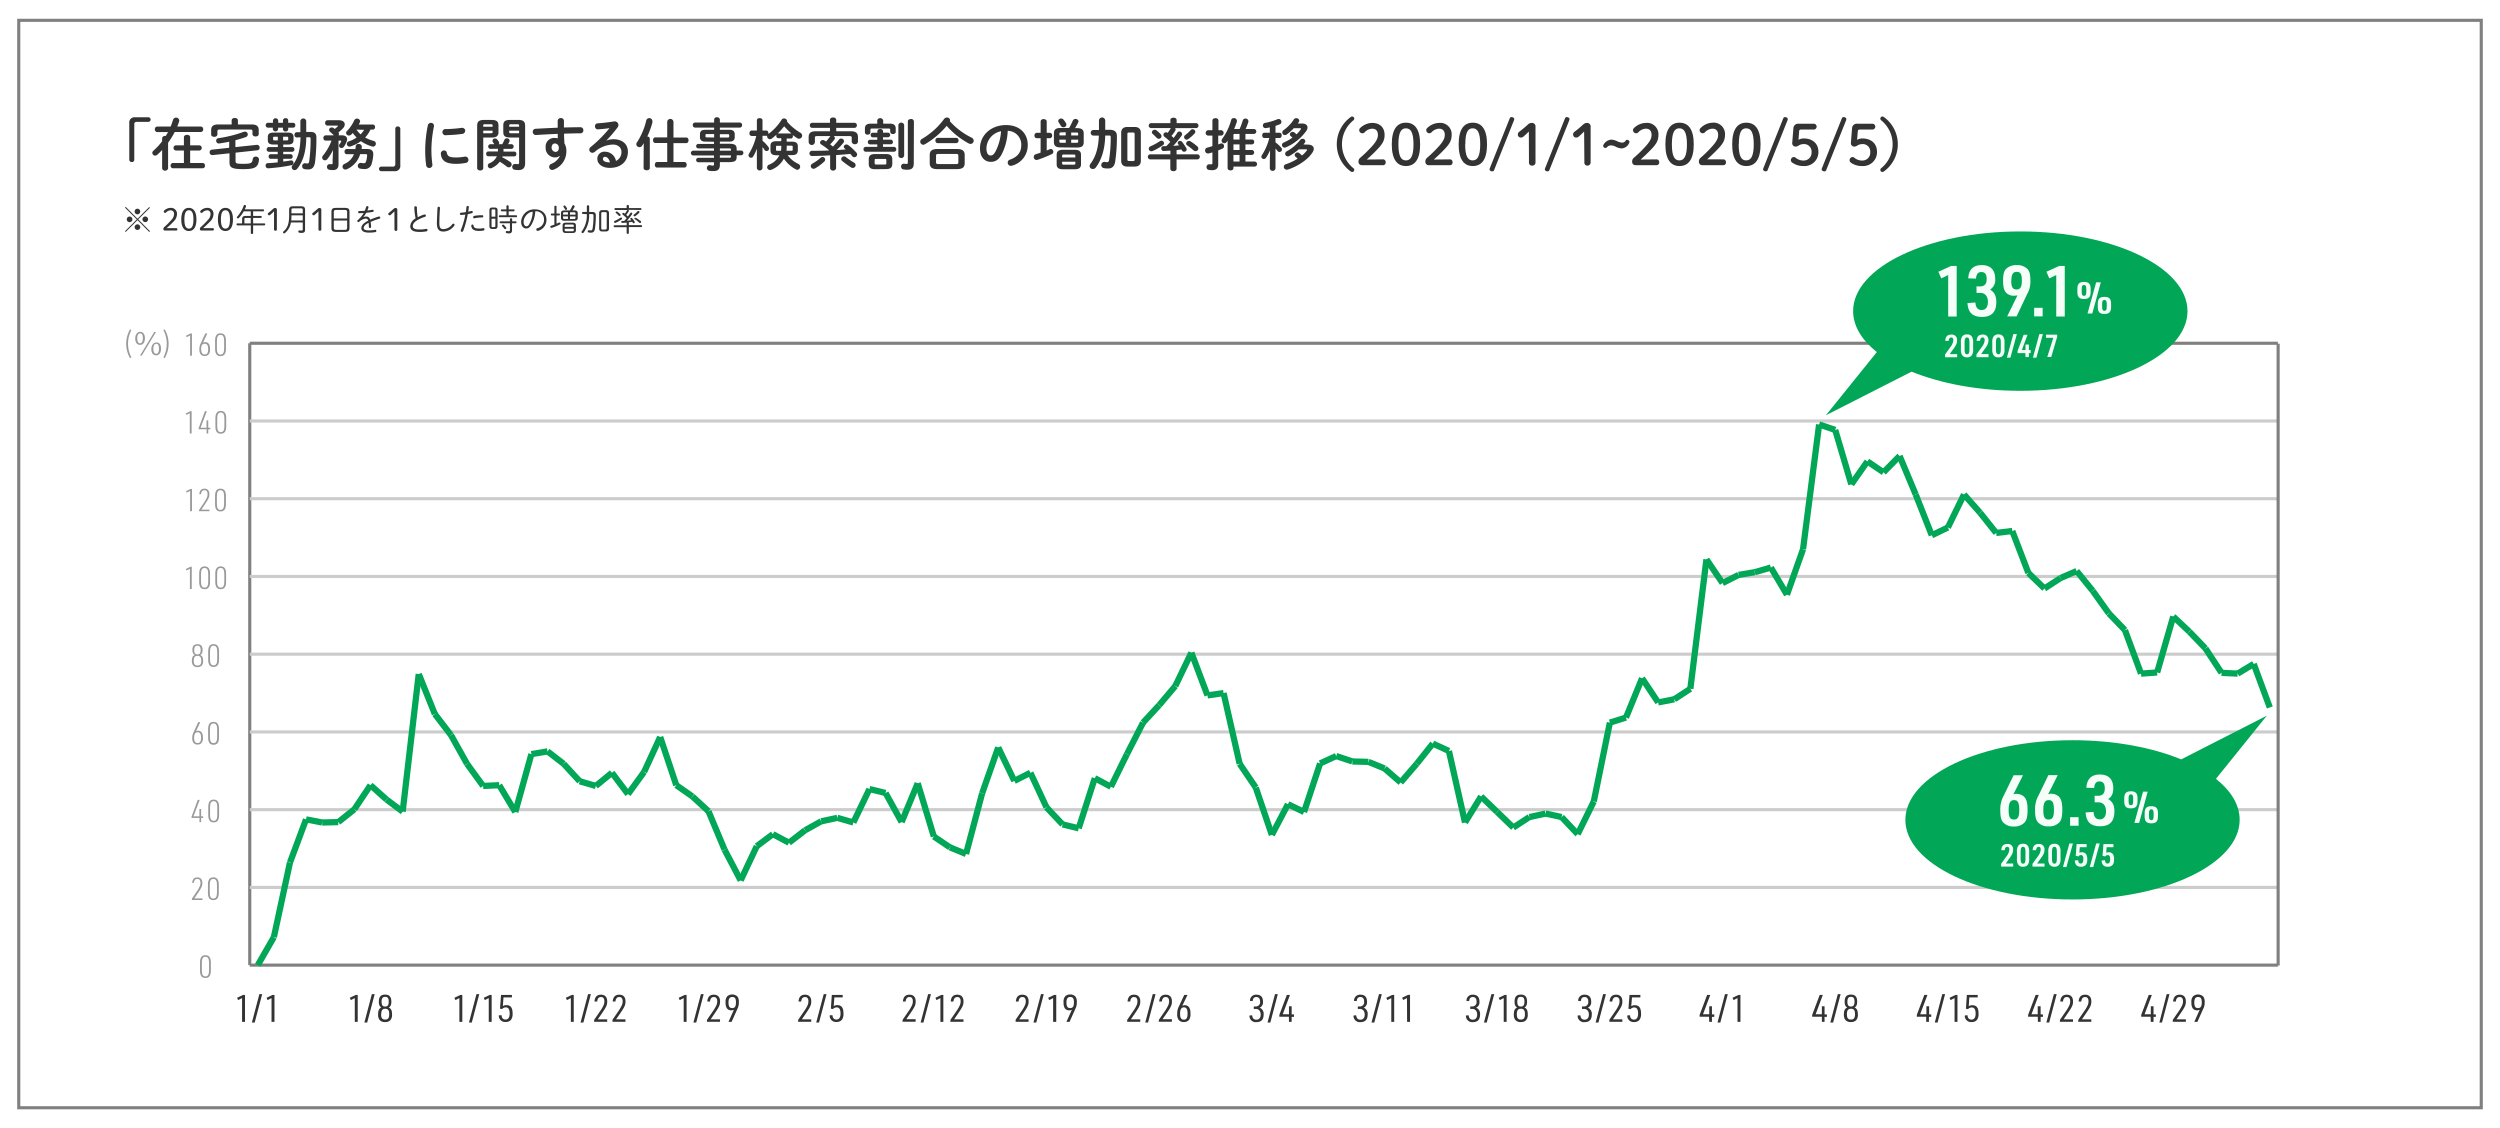 <svg id="レイヤー_1" data-name="レイヤー 1" xmlns="http://www.w3.org/2000/svg" width="800" height="360.95" viewBox="0 0 800 360.95">
  <defs>
    <style>
      .cls-1, .cls-3, .cls-4 {
        fill: none;
        stroke-miterlimit: 10;
      }

      .cls-1 {
        stroke: gray;
      }

      .cls-2 {
        fill: #999;
      }

      .cls-3 {
        stroke: #ccc;
      }

      .cls-4 {
        stroke: #01a656;
        stroke-width: 2px;
      }

      .cls-5 {
        fill: #333;
      }

      .cls-6 {
        fill: #01a656;
        fill-rule: evenodd;
      }

      .cls-7 {
        fill: #f5fef8;
      }
    </style>
  </defs>
  <title>hr_data02_graph1</title>
  <g>
    <line class="cls-1" x1="79.92" y1="308.84" x2="728.92" y2="308.84"/>
    <g>
      <g>
        <path class="cls-2" d="M64,308c0-1.59.56-2.34,1.73-2.34s1.74.75,1.74,2.34v2.62c0,1.59-.56,2.34-1.74,2.34S64,312.17,64,310.58Zm2.89.07c0-1.31-.36-1.91-1.16-1.91s-1.14.59-1.14,1.91v2.48c0,1.32.35,1.91,1.14,1.91s1.16-.6,1.16-1.91Z"/>
        <g>
          <path class="cls-2" d="M61.41,287.57,63.16,285a10.41,10.41,0,0,0,.8-1.48,2.81,2.81,0,0,0,.18-1c0-.85-.34-1.27-1-1.27s-1,.42-1.1,1.27l-.55,0c.12-1.18.65-1.75,1.65-1.75s1.62.61,1.62,1.77c0,.87-.23,1.45-1.17,2.86l-1.4,2.09h2.6v.5H61.41Z"/>
          <path class="cls-2" d="M66.54,283.09c0-1.59.56-2.34,1.73-2.34s1.74.75,1.74,2.34v2.62c0,1.58-.56,2.33-1.74,2.33s-1.73-.75-1.73-2.33Zm2.89.07c0-1.31-.36-1.91-1.16-1.91s-1.15.59-1.15,1.91v2.48c0,1.31.36,1.9,1.15,1.9s1.16-.59,1.16-1.9Z"/>
        </g>
        <g>
          <path class="cls-2" d="M63.86,261.73H61.29v-.37l2-5.41h.62l-2,5.28h1.9v-2.35h.55v2.35h.65v.51h-.65v1.35h-.55Z"/>
          <path class="cls-2" d="M66.64,258.21c0-1.59.56-2.34,1.73-2.34s1.74.75,1.74,2.34v2.62c0,1.59-.56,2.34-1.74,2.34s-1.73-.75-1.73-2.34Zm2.89.07c0-1.31-.36-1.91-1.16-1.91s-1.15.59-1.15,1.91v2.48c0,1.32.36,1.91,1.15,1.91s1.16-.6,1.16-1.91Z"/>
        </g>
        <g>
          <path class="cls-2" d="M62.72,234a1.28,1.28,0,0,1,.68-.16,1.39,1.39,0,0,1,1.23.66,3,3,0,0,1,.29,1.54,2.47,2.47,0,0,1-.41,1.69,1.63,1.63,0,0,1-1.28.53,1.57,1.57,0,0,1-1.36-.62,2.5,2.5,0,0,1-.34-1.55A3.67,3.67,0,0,1,62,234.2l1.43-3.12h.66l-1.4,3Zm-.6,2.11c0,1.15.34,1.66,1.11,1.66s1.1-.51,1.1-1.71-.33-1.74-1.08-1.74S62.12,234.88,62.12,236.14Z"/>
          <path class="cls-2" d="M66.6,233.34c0-1.59.56-2.34,1.73-2.34s1.74.75,1.74,2.34V236c0,1.58-.56,2.33-1.74,2.33s-1.73-.75-1.73-2.33Zm2.89.07c0-1.31-.36-1.91-1.16-1.91s-1.15.59-1.15,1.91v2.48c0,1.31.36,1.9,1.15,1.9s1.16-.59,1.16-1.9Z"/>
        </g>
        <g>
          <path class="cls-2" d="M61.58,208a2,2,0,0,1,.39-1.41,1.71,1.71,0,0,1,1.23-.44,1.6,1.6,0,0,1,1.29.52,2.08,2.08,0,0,1,.33,1.34c0,.87-.22,1.34-.76,1.59.67.26.93.78.93,1.83a2.17,2.17,0,0,1-.42,1.54,1.75,1.75,0,0,1-1.37.5,1.69,1.69,0,0,1-1.44-.59,2.29,2.29,0,0,1-.35-1.45c0-1.06.26-1.57.94-1.83C61.79,209.28,61.58,208.85,61.58,208Zm.42,3.43c0,1.09.35,1.55,1.2,1.55s1.2-.46,1.2-1.55-.36-1.56-1.18-1.56S62,210.28,62,211.39Zm.15-3.43c0,1,.31,1.4,1.05,1.4s1-.42,1-1.39-.31-1.39-1-1.39S62.15,207,62.15,208Z"/>
          <path class="cls-2" d="M66.62,208.46c0-1.59.56-2.34,1.73-2.34s1.74.75,1.74,2.34v2.62c0,1.59-.56,2.34-1.74,2.34s-1.73-.75-1.73-2.34Zm2.89.07c0-1.31-.36-1.91-1.16-1.91s-1.15.59-1.15,1.91V211c0,1.32.36,1.91,1.15,1.91s1.16-.6,1.16-1.91Z"/>
        </g>
        <g>
          <path class="cls-2" d="M60.77,182l-1.09.55-.21-.46,1.47-.73h.42v7.13h-.59Z"/>
          <path class="cls-2" d="M63.74,183.59c0-1.59.56-2.34,1.73-2.34s1.74.75,1.74,2.34v2.62c0,1.58-.56,2.33-1.74,2.33s-1.73-.75-1.73-2.33Zm2.89.07c0-1.31-.36-1.91-1.16-1.91s-1.15.59-1.15,1.91v2.48c0,1.31.36,1.9,1.15,1.9s1.16-.59,1.16-1.9Z"/>
          <path class="cls-2" d="M68.89,183.59c0-1.59.56-2.34,1.73-2.34s1.73.75,1.73,2.34v2.62c0,1.58-.55,2.33-1.73,2.33s-1.73-.75-1.73-2.33Zm2.89.07c0-1.31-.36-1.91-1.16-1.91s-1.15.59-1.15,1.91v2.48c0,1.31.36,1.9,1.15,1.9s1.16-.59,1.16-1.9Z"/>
        </g>
        <g>
          <path class="cls-2" d="M60.84,157.09l-1.09.55-.21-.46,1.47-.73h.42v7.14h-.59Z"/>
          <path class="cls-2" d="M63.69,163.19l1.75-2.58a10.41,10.41,0,0,0,.8-1.48,2.81,2.81,0,0,0,.18-1c0-.85-.34-1.27-1-1.27s-1,.42-1.1,1.27l-.55,0c.12-1.18.65-1.75,1.65-1.75S67,157,67,158.13c0,.87-.23,1.45-1.17,2.86l-1.4,2.1h2.6v.5H63.69Z"/>
          <path class="cls-2" d="M68.82,158.71c0-1.59.56-2.34,1.73-2.34s1.74.75,1.74,2.34v2.62c0,1.59-.56,2.34-1.74,2.34s-1.73-.75-1.73-2.34Zm2.89.07c0-1.31-.36-1.91-1.16-1.91s-1.15.59-1.15,1.91v2.48c0,1.32.36,1.91,1.15,1.91s1.16-.6,1.16-1.91Z"/>
        </g>
        <g>
          <path class="cls-2" d="M60.73,132.22l-1.09.55-.21-.46,1.47-.73h.42v7.13h-.59Z"/>
          <path class="cls-2" d="M66.14,137.36H63.57V137l2-5.41h.62l-2,5.28h1.9v-2.35h.55v2.35h.65v.51h-.65v1.34h-.55Z"/>
          <path class="cls-2" d="M68.93,133.84c0-1.59.56-2.34,1.72-2.34s1.74.75,1.74,2.34v2.62c0,1.58-.56,2.33-1.74,2.33s-1.72-.75-1.72-2.33Zm2.88.07c0-1.31-.36-1.91-1.16-1.91s-1.14.59-1.14,1.91v2.48c0,1.31.35,1.9,1.14,1.9s1.16-.59,1.16-1.9Z"/>
        </g>
        <g>
          <path class="cls-2" d="M60.83,107.34l-1.09.55-.21-.46L61,106.7h.42v7.14h-.59Z"/>
          <path class="cls-2" d="M65,109.65a1.28,1.28,0,0,1,.68-.16,1.39,1.39,0,0,1,1.23.66,3,3,0,0,1,.29,1.54,2.5,2.5,0,0,1-.41,1.7,1.63,1.63,0,0,1-1.28.53,1.6,1.6,0,0,1-1.36-.62,2.55,2.55,0,0,1-.34-1.56,3.67,3.67,0,0,1,.45-1.92l1.43-3.12h.66l-1.4,3Zm-.6,2.11c0,1.16.34,1.67,1.11,1.67s1.1-.51,1.1-1.72S66.24,110,65.49,110,64.36,110.5,64.36,111.76Z"/>
          <path class="cls-2" d="M68.83,109c0-1.59.56-2.34,1.73-2.34s1.74.75,1.74,2.34v2.62c0,1.59-.56,2.34-1.74,2.34s-1.73-.75-1.73-2.34Zm2.89.07c0-1.31-.36-1.91-1.16-1.91s-1.15.59-1.15,1.91v2.48c0,1.32.36,1.91,1.15,1.91s1.16-.6,1.16-1.91Z"/>
        </g>
      </g>
      <line class="cls-1" x1="79.92" y1="308.84" x2="79.92" y2="109.84"/>
      <g>
        <line class="cls-3" x1="79.92" y1="283.97" x2="728.92" y2="283.97"/>
        <line class="cls-3" x1="79.92" y1="259.09" x2="728.92" y2="259.09"/>
        <line class="cls-3" x1="79.92" y1="234.22" x2="728.92" y2="234.22"/>
        <line class="cls-3" x1="79.92" y1="209.34" x2="728.92" y2="209.34"/>
        <line class="cls-3" x1="79.92" y1="184.47" x2="728.92" y2="184.47"/>
        <line class="cls-3" x1="79.92" y1="159.59" x2="728.92" y2="159.59"/>
        <line class="cls-3" x1="79.92" y1="134.72" x2="728.92" y2="134.72"/>
        <line class="cls-1" x1="79.92" y1="109.84" x2="728.92" y2="109.84"/>
      </g>
    </g>
    <g>
      <line class="cls-4" x1="87.64" y1="299.89" x2="82.49" y2="308.84"/>
      <line class="cls-4" x1="92.79" y1="276.01" x2="87.64" y2="299.89"/>
      <line class="cls-4" x1="97.94" y1="262.2" x2="92.79" y2="276.01"/>
      <line class="cls-4" x1="103.09" y1="263.2" x2="97.94" y2="262.2"/>
      <line class="cls-4" x1="108.25" y1="263.07" x2="103.09" y2="263.2"/>
      <line class="cls-4" x1="113.4" y1="258.97" x2="108.25" y2="263.07"/>
      <line class="cls-4" x1="118.55" y1="251.26" x2="113.4" y2="258.97"/>
      <line class="cls-4" x1="123.7" y1="255.86" x2="118.55" y2="251.26"/>
      <line class="cls-4" x1="128.85" y1="259.72" x2="123.7" y2="255.86"/>
      <line class="cls-4" x1="134" y1="215.69" x2="128.85" y2="259.72"/>
      <line class="cls-4" x1="139.15" y1="228.5" x2="134" y2="215.69"/>
      <line class="cls-4" x1="144.3" y1="235.21" x2="139.15" y2="228.5"/>
      <line class="cls-4" x1="149.45" y1="244.42" x2="144.3" y2="235.21"/>
      <line class="cls-4" x1="154.6" y1="251.51" x2="149.45" y2="244.42"/>
      <line class="cls-4" x1="159.75" y1="251.26" x2="154.6" y2="251.51"/>
      <line class="cls-4" x1="164.9" y1="259.84" x2="159.75" y2="251.26"/>
      <line class="cls-4" x1="170.05" y1="241.31" x2="164.9" y2="259.84"/>
      <line class="cls-4" x1="175.21" y1="240.44" x2="170.05" y2="241.31"/>
      <line class="cls-4" x1="180.36" y1="244.42" x2="175.21" y2="240.44"/>
      <line class="cls-4" x1="185.51" y1="250.01" x2="180.36" y2="244.42"/>
      <line class="cls-4" x1="190.66" y1="251.51" x2="185.51" y2="250.01"/>
      <line class="cls-4" x1="195.81" y1="247.28" x2="190.66" y2="251.51"/>
      <line class="cls-4" x1="200.96" y1="254.12" x2="195.81" y2="247.28"/>
      <line class="cls-4" x1="206.11" y1="247.03" x2="200.96" y2="254.12"/>
      <line class="cls-4" x1="211.26" y1="235.84" x2="206.11" y2="247.03"/>
      <line class="cls-4" x1="216.41" y1="251.26" x2="211.26" y2="235.84"/>
      <line class="cls-4" x1="221.56" y1="254.86" x2="216.41" y2="251.26"/>
      <line class="cls-4" x1="226.71" y1="259.59" x2="221.56" y2="254.86"/>
      <line class="cls-4" x1="231.86" y1="271.9" x2="226.71" y2="259.59"/>
      <line class="cls-4" x1="237.01" y1="281.73" x2="231.86" y2="271.9"/>
      <line class="cls-4" x1="242.17" y1="270.78" x2="237.01" y2="281.73"/>
      <line class="cls-4" x1="247.32" y1="266.93" x2="242.17" y2="270.78"/>
      <line class="cls-4" x1="252.47" y1="269.67" x2="247.32" y2="266.93"/>
      <line class="cls-4" x1="257.62" y1="265.69" x2="252.47" y2="269.67"/>
      <line class="cls-4" x1="262.77" y1="262.82" x2="257.62" y2="265.69"/>
      <line class="cls-4" x1="267.92" y1="261.71" x2="262.77" y2="262.82"/>
      <line class="cls-4" x1="273.07" y1="263.2" x2="267.92" y2="261.71"/>
      <line class="cls-4" x1="278.22" y1="252.5" x2="273.07" y2="263.2"/>
      <line class="cls-4" x1="283.37" y1="253.75" x2="278.22" y2="252.5"/>
      <line class="cls-4" x1="288.52" y1="263.07" x2="283.37" y2="253.75"/>
      <line class="cls-4" x1="293.67" y1="250.64" x2="288.52" y2="263.07"/>
      <line class="cls-4" x1="298.82" y1="267.68" x2="293.67" y2="250.64"/>
      <line class="cls-4" x1="303.98" y1="271.16" x2="298.82" y2="267.68"/>
      <line class="cls-4" x1="309.13" y1="273.27" x2="303.98" y2="271.16"/>
      <line class="cls-4" x1="314.28" y1="253.87" x2="309.13" y2="273.27"/>
      <line class="cls-4" x1="319.43" y1="239.19" x2="314.28" y2="253.87"/>
      <line class="cls-4" x1="324.58" y1="249.89" x2="319.43" y2="239.19"/>
      <line class="cls-4" x1="329.73" y1="247.28" x2="324.58" y2="249.89"/>
      <line class="cls-4" x1="334.88" y1="258.35" x2="329.73" y2="247.28"/>
      <line class="cls-4" x1="340.03" y1="263.82" x2="334.88" y2="258.35"/>
      <line class="cls-4" x1="345.18" y1="265.06" x2="340.03" y2="263.82"/>
      <line class="cls-4" x1="350.33" y1="249.02" x2="345.18" y2="265.06"/>
      <line class="cls-4" x1="355.48" y1="251.76" x2="350.33" y2="249.02"/>
      <line class="cls-4" x1="360.63" y1="241.31" x2="355.48" y2="251.76"/>
      <line class="cls-4" x1="365.78" y1="231.23" x2="360.63" y2="241.31"/>
      <line class="cls-4" x1="370.94" y1="225.64" x2="365.78" y2="231.23"/>
      <line class="cls-4" x1="376.09" y1="219.54" x2="370.94" y2="225.64"/>
      <line class="cls-4" x1="381.24" y1="208.85" x2="376.09" y2="219.54"/>
      <line class="cls-4" x1="386.39" y1="222.53" x2="381.24" y2="208.85"/>
      <line class="cls-4" x1="391.54" y1="221.78" x2="386.39" y2="222.53"/>
      <line class="cls-4" x1="396.69" y1="244.42" x2="391.54" y2="221.78"/>
      <line class="cls-4" x1="401.84" y1="252" x2="396.69" y2="244.42"/>
      <line class="cls-4" x1="406.99" y1="267.18" x2="401.84" y2="252"/>
      <line class="cls-4" x1="412.14" y1="257.35" x2="406.99" y2="267.18"/>
      <line class="cls-4" x1="417.29" y1="259.84" x2="412.14" y2="257.35"/>
      <line class="cls-4" x1="422.44" y1="244.29" x2="417.29" y2="259.84"/>
      <line class="cls-4" x1="427.59" y1="241.93" x2="422.44" y2="244.29"/>
      <line class="cls-4" x1="432.75" y1="243.67" x2="427.59" y2="241.93"/>
      <line class="cls-4" x1="437.9" y1="243.8" x2="432.75" y2="243.67"/>
      <line class="cls-4" x1="443.05" y1="245.91" x2="437.9" y2="243.8"/>
      <line class="cls-4" x1="448.2" y1="250.39" x2="443.05" y2="245.91"/>
      <line class="cls-4" x1="453.35" y1="244.42" x2="448.2" y2="250.39"/>
      <line class="cls-4" x1="458.5" y1="237.95" x2="453.35" y2="244.42"/>
      <line class="cls-4" x1="463.65" y1="240.31" x2="458.5" y2="237.95"/>
      <line class="cls-4" x1="468.8" y1="263.2" x2="463.65" y2="240.31"/>
      <line class="cls-4" x1="473.95" y1="254.86" x2="468.8" y2="263.2"/>
      <line class="cls-4" x1="479.1" y1="259.84" x2="473.95" y2="254.86"/>
      <line class="cls-4" x1="484.25" y1="264.81" x2="479.1" y2="259.84"/>
      <line class="cls-4" x1="489.4" y1="261.46" x2="484.25" y2="264.81"/>
      <line class="cls-4" x1="494.55" y1="260.34" x2="489.4" y2="261.46"/>
      <line class="cls-4" x1="499.71" y1="261.46" x2="494.55" y2="260.34"/>
      <line class="cls-4" x1="504.86" y1="266.93" x2="499.71" y2="261.46"/>
      <line class="cls-4" x1="510.01" y1="256.48" x2="504.86" y2="266.93"/>
      <line class="cls-4" x1="515.16" y1="231.23" x2="510.01" y2="256.48"/>
      <line class="cls-4" x1="520.31" y1="229.62" x2="515.16" y2="231.23"/>
      <line class="cls-4" x1="525.46" y1="217.05" x2="520.31" y2="229.62"/>
      <line class="cls-4" x1="530.61" y1="224.77" x2="525.46" y2="217.05"/>
      <line class="cls-4" x1="535.76" y1="223.77" x2="530.61" y2="224.77"/>
      <line class="cls-4" x1="540.91" y1="220.41" x2="535.76" y2="223.77"/>
      <line class="cls-4" x1="546.06" y1="179" x2="540.91" y2="220.41"/>
      <line class="cls-4" x1="551.21" y1="186.58" x2="546.06" y2="179"/>
      <line class="cls-4" x1="556.36" y1="183.97" x2="551.21" y2="186.58"/>
      <line class="cls-4" x1="561.51" y1="183.1" x2="556.36" y2="183.97"/>
      <line class="cls-4" x1="566.67" y1="181.61" x2="561.51" y2="183.1"/>
      <line class="cls-4" x1="571.82" y1="190.31" x2="566.67" y2="181.61"/>
      <line class="cls-4" x1="576.97" y1="175.76" x2="571.82" y2="190.31"/>
      <line class="cls-4" x1="582.12" y1="135.84" x2="576.97" y2="175.76"/>
      <line class="cls-4" x1="587.27" y1="137.58" x2="582.12" y2="135.84"/>
      <line class="cls-4" x1="592.42" y1="154.99" x2="587.27" y2="137.58"/>
      <line class="cls-4" x1="597.57" y1="147.65" x2="592.42" y2="154.99"/>
      <line class="cls-4" x1="602.72" y1="151.14" x2="597.57" y2="147.65"/>
      <line class="cls-4" x1="607.87" y1="145.91" x2="602.72" y2="151.14"/>
      <line class="cls-4" x1="613.02" y1="158.23" x2="607.87" y2="145.91"/>
      <line class="cls-4" x1="618.17" y1="171.28" x2="613.02" y2="158.23"/>
      <line class="cls-4" x1="623.32" y1="168.8" x2="618.17" y2="171.28"/>
      <line class="cls-4" x1="628.48" y1="158.23" x2="623.32" y2="168.8"/>
      <line class="cls-4" x1="633.63" y1="164.07" x2="628.48" y2="158.23"/>
      <line class="cls-4" x1="638.78" y1="170.54" x2="633.63" y2="164.07"/>
      <line class="cls-4" x1="643.93" y1="169.92" x2="638.78" y2="170.54"/>
      <line class="cls-4" x1="649.08" y1="183.35" x2="643.93" y2="169.92"/>
      <line class="cls-4" x1="654.23" y1="188.32" x2="649.08" y2="183.35"/>
      <line class="cls-4" x1="659.38" y1="184.97" x2="654.23" y2="188.32"/>
      <line class="cls-4" x1="664.53" y1="182.73" x2="659.38" y2="184.97"/>
      <line class="cls-4" x1="669.68" y1="189.07" x2="664.53" y2="182.73"/>
      <line class="cls-4" x1="674.83" y1="196.28" x2="669.68" y2="189.07"/>
      <line class="cls-4" x1="679.98" y1="201.63" x2="674.83" y2="196.28"/>
      <line class="cls-4" x1="685.13" y1="215.56" x2="679.98" y2="201.63"/>
      <line class="cls-4" x1="690.28" y1="215.19" x2="685.13" y2="215.56"/>
      <line class="cls-4" x1="695.44" y1="197.28" x2="690.28" y2="215.19"/>
      <line class="cls-4" x1="700.59" y1="202.13" x2="695.44" y2="197.28"/>
      <line class="cls-4" x1="705.74" y1="207.48" x2="700.59" y2="202.13"/>
      <line class="cls-4" x1="710.89" y1="215.31" x2="705.74" y2="207.48"/>
      <line class="cls-4" x1="716.04" y1="215.56" x2="710.89" y2="215.31"/>
      <line class="cls-4" x1="721.19" y1="212.45" x2="716.04" y2="215.56"/>
      <line class="cls-4" x1="726.34" y1="226.38" x2="721.19" y2="212.45"/>
    </g>
    <g>
      <g>
        <path class="cls-5" d="M688.19,325.35h-3v-.59l2.4-6.38h1l-2.33,6.19h2V322h.87v2.6h.74v.79h-.74V327h-.87Z"/>
        <path class="cls-5" d="M693.34,318.12h.9l-2.4,9.09H691Z"/>
        <path class="cls-5" d="M695.32,326.31l2.1-3.05a10.68,10.68,0,0,0,.93-1.69,3,3,0,0,0,.22-1.15c0-.91-.36-1.37-1.09-1.37s-1.13.49-1.21,1.45l-.88,0c.12-1.49.81-2.2,2.09-2.2s2,.75,2,2.16c0,1.07-.25,1.66-1.46,3.46l-1.54,2.26h3v.8h-4.21Z"/>
        <path class="cls-5" d="M703.91,323.12a1.9,1.9,0,0,1-.85.19,1.65,1.65,0,0,1-1.45-.73,3.23,3.23,0,0,1-.35-1.76,2.62,2.62,0,0,1,.52-2,2.43,2.43,0,0,1,3.29.11,2.78,2.78,0,0,1,.42,1.78,4.08,4.08,0,0,1-.48,2.15L703.17,327h-1Zm-1.73-2.32c0,1.28.35,1.79,1.19,1.79s1.2-.55,1.2-1.83-.36-1.72-1.18-1.72S702.18,319.54,702.18,320.8Z"/>
      </g>
      <g>
        <path class="cls-5" d="M652.09,325.35H649v-.59l2.4-6.38h1l-2.33,6.19h2V322H653v2.6h.74v.79H653V327h-.86Z"/>
        <path class="cls-5" d="M657.24,318.12h.9l-2.4,9.09h-.9Z"/>
        <path class="cls-5" d="M659.21,326.31l2.1-3.05a11.67,11.67,0,0,0,.94-1.69,3.17,3.17,0,0,0,.21-1.15c0-.91-.36-1.37-1.09-1.37s-1.13.49-1.21,1.45l-.88,0c.12-1.49.81-2.2,2.09-2.2s2,.75,2,2.16c0,1.07-.25,1.66-1.47,3.46l-1.54,2.26h3v.8h-4.21Z"/>
        <path class="cls-5" d="M665.07,326.31l2.1-3.05a10.79,10.79,0,0,0,.94-1.69,3.17,3.17,0,0,0,.21-1.15c0-.91-.36-1.37-1.09-1.37s-1.12.49-1.21,1.45l-.87,0c.12-1.49.8-2.2,2.08-2.2s2,.75,2,2.16c0,1.07-.25,1.66-1.46,3.46l-1.55,2.26h3v.8h-4.21Z"/>
      </g>
      <g>
        <path class="cls-5" d="M616.38,325.35h-3v-.59l2.4-6.38h1l-2.33,6.19h2V322h.87v2.6H618v.79h-.74V327h-.87Z"/>
        <path class="cls-5" d="M621.53,318.12h.9l-2.4,9.09h-.9Z"/>
        <path class="cls-5" d="M625.46,319.39l-1.28.64-.32-.74,1.89-.91h.64V327h-.93Z"/>
        <path class="cls-5" d="M629.39,318.38h3.48v.79h-2.69L630,322a1.87,1.87,0,0,1,1.13-.33c1.38,0,2,.83,2,2.67a3.18,3.18,0,0,1-.48,2,2.15,2.15,0,0,1-1.75.72,2,2,0,0,1-2.17-2.12l.89-.06c0,.9.49,1.4,1.27,1.4s1.31-.61,1.31-1.89-.35-2-1.23-2a1.59,1.59,0,0,0-1.2.54l-.67-.13Z"/>
      </g>
      <g>
        <path class="cls-5" d="M583,325.35H579.9v-.59l2.4-6.38h1L581,324.57h2V322h.86v2.6h.75v.79h-.75V327H583Z"/>
        <path class="cls-5" d="M588.1,318.12h.9l-2.4,9.09h-.9Z"/>
        <path class="cls-5" d="M590.29,320.53c0-1.55.62-2.26,2-2.26s2,.71,2,2.27c0,1-.24,1.52-.84,1.87.76.34,1.06.94,1.06,2.16a2.6,2.6,0,0,1-.52,1.87,2.18,2.18,0,0,1-1.72.61,2.06,2.06,0,0,1-1.78-.72,2.7,2.7,0,0,1-.44-1.76c0-1.22.29-1.82,1.06-2.16C590.5,322,590.29,321.55,590.29,320.53Zm.72,4c0,1.23.37,1.73,1.29,1.73s1.31-.51,1.31-1.73-.38-1.73-1.28-1.73S591,323.32,591,324.56Zm.16-4c0,1.11.32,1.56,1.13,1.56s1.14-.45,1.14-1.56-.33-1.54-1.12-1.54S591.17,319.44,591.17,320.55Z"/>
      </g>
      <g>
        <path class="cls-5" d="M546.88,325.35h-3v-.59l2.4-6.38h1l-2.32,6.19h2V322h.86v2.6h.75v.79h-.75V327h-.86Z"/>
        <path class="cls-5" d="M552,318.12h.9l-2.4,9.09h-.9Z"/>
        <path class="cls-5" d="M556,319.39l-1.27.64-.32-.74,1.89-.91h.64V327H556Z"/>
      </g>
      <g>
        <path class="cls-5" d="M506.23,322.06h.59a1.34,1.34,0,0,0,1.43-1.51c0-1-.41-1.5-1.19-1.5s-1.08.42-1.19,1.3l-.85-.05a1.9,1.9,0,0,1,2.07-2c1.37,0,2.09.77,2.09,2.25a1.9,1.9,0,0,1-1.07,1.92,2.09,2.09,0,0,1,1.26,2.2c0,1.59-.78,2.41-2.26,2.41a2,2,0,0,1-2.26-2.12l.89-.06c.05.92.51,1.4,1.33,1.4s1.37-.57,1.37-1.64-.59-1.81-1.57-1.81h-.64Z"/>
        <path class="cls-5" d="M513,318.12h.9l-2.4,9.09h-.9Z"/>
        <path class="cls-5" d="M515,326.31l2.09-3.05a10.79,10.79,0,0,0,.94-1.69,3,3,0,0,0,.22-1.15c0-.91-.36-1.37-1.09-1.37s-1.13.49-1.22,1.45l-.87,0c.12-1.49.8-2.2,2.09-2.2s2,.75,2,2.16c0,1.07-.25,1.66-1.46,3.46l-1.55,2.26h3v.8H515Z"/>
        <path class="cls-5" d="M521.44,318.38h3.48v.79h-2.68L522,322a1.85,1.85,0,0,1,1.13-.33c1.38,0,2,.83,2,2.67a3.18,3.18,0,0,1-.48,2,2.15,2.15,0,0,1-1.75.72,2,2,0,0,1-2.17-2.12l.89-.06c0,.9.49,1.4,1.27,1.4s1.3-.61,1.3-1.89-.34-2-1.22-2a1.58,1.58,0,0,0-1.2.54l-.67-.13Z"/>
      </g>
      <g>
        <path class="cls-5" d="M470.48,322.06h.59a1.34,1.34,0,0,0,1.43-1.51c0-1-.41-1.5-1.19-1.5s-1.08.42-1.19,1.3l-.85-.05a1.9,1.9,0,0,1,2.07-2c1.37,0,2.09.77,2.09,2.25a1.9,1.9,0,0,1-1.07,1.92,2.09,2.09,0,0,1,1.26,2.2c0,1.59-.78,2.41-2.26,2.41a2,2,0,0,1-2.26-2.12l.89-.06c.05.92.51,1.4,1.33,1.4s1.37-.57,1.37-1.64-.59-1.81-1.57-1.81h-.64Z"/>
        <path class="cls-5" d="M477.26,318.12h.9l-2.4,9.09h-.9Z"/>
        <path class="cls-5" d="M481.19,319.39l-1.28.64-.32-.74,1.9-.91h.63V327h-.93Z"/>
        <path class="cls-5" d="M484.66,320.53c0-1.55.63-2.26,2-2.26s2,.71,2,2.27c0,1-.24,1.52-.84,1.87.76.34,1.06.94,1.06,2.16a2.6,2.6,0,0,1-.52,1.87,2.15,2.15,0,0,1-1.71.61,2.07,2.07,0,0,1-1.79-.72,2.71,2.71,0,0,1-.43-1.76c0-1.22.29-1.82,1.05-2.16C484.88,322,484.66,321.55,484.66,320.53Zm.72,4c0,1.23.37,1.73,1.3,1.73s1.3-.51,1.3-1.73-.38-1.73-1.28-1.73S485.38,323.32,485.38,324.56Zm.16-4c0,1.11.32,1.56,1.14,1.56s1.14-.45,1.14-1.56-.34-1.54-1.13-1.54S485.54,319.44,485.54,320.55Z"/>
      </g>
      <g>
        <path class="cls-5" d="M434.5,322.06h.59a1.34,1.34,0,0,0,1.43-1.51c0-1-.41-1.5-1.19-1.5s-1.08.42-1.19,1.3l-.85-.05a1.9,1.9,0,0,1,2.08-2c1.36,0,2.08.77,2.08,2.25a1.91,1.91,0,0,1-1.06,1.92,2.1,2.1,0,0,1,1.26,2.2c0,1.59-.78,2.41-2.27,2.41a2,2,0,0,1-2.26-2.12l.89-.06c.05.92.52,1.4,1.33,1.4s1.37-.57,1.37-1.64-.59-1.81-1.57-1.81h-.64Z"/>
        <path class="cls-5" d="M441.28,318.12h.9l-2.4,9.09h-.9Z"/>
        <path class="cls-5" d="M445.21,319.39l-1.27.64-.33-.74,1.9-.91h.63V327h-.93Z"/>
        <path class="cls-5" d="M450.23,319.39,449,320l-.32-.74,1.89-.91h.64V327h-.94Z"/>
      </g>
      <g>
        <path class="cls-5" d="M401.21,322.06h.59a1.34,1.34,0,0,0,1.43-1.51c0-1-.41-1.5-1.19-1.5s-1.08.42-1.19,1.3l-.85-.05a1.9,1.9,0,0,1,2.08-2c1.36,0,2.08.77,2.08,2.25a1.91,1.91,0,0,1-1.06,1.92,2.1,2.1,0,0,1,1.26,2.2c0,1.59-.78,2.41-2.27,2.41a2,2,0,0,1-2.26-2.12l.89-.06c0,.92.52,1.4,1.33,1.4s1.37-.57,1.37-1.64-.59-1.81-1.57-1.81h-.64Z"/>
        <path class="cls-5" d="M408,318.12h.9l-2.39,9.09h-.9Z"/>
        <path class="cls-5" d="M412.44,325.35h-3.05v-.59l2.4-6.38h1l-2.32,6.19h2V322h.86v2.6h.75v.79h-.75V327h-.86Z"/>
      </g>
      <g>
        <path class="cls-5" d="M360.73,326.31l2.1-3.05a10.79,10.79,0,0,0,.94-1.69,3.17,3.17,0,0,0,.21-1.15c0-.91-.36-1.37-1.09-1.37s-1.13.49-1.21,1.45l-.87,0c.12-1.49.8-2.2,2.08-2.2s2,.75,2,2.16c0,1.07-.25,1.66-1.46,3.46l-1.55,2.26h3v.8h-4.21Z"/>
        <path class="cls-5" d="M368.88,318.12h.9l-2.4,9.09h-.9Z"/>
        <path class="cls-5" d="M370.86,326.31l2.1-3.05a11.56,11.56,0,0,0,.93-1.69,3,3,0,0,0,.22-1.15c0-.91-.36-1.37-1.09-1.37s-1.13.49-1.22,1.45l-.87,0c.12-1.49.8-2.2,2.09-2.2s2,.75,2,2.16c0,1.07-.25,1.66-1.46,3.46L372,326.15h3v.8h-4.21Z"/>
        <path class="cls-5" d="M378.41,321.82l.29-.1a1.11,1.11,0,0,1,.41-.05,1.67,1.67,0,0,1,1.48.79,3.65,3.65,0,0,1,.35,1.88,3,3,0,0,1-.5,2.08,2.11,2.11,0,0,1-1.61.63,2,2,0,0,1-1.7-.74,3,3,0,0,1-.42-1.91,4.61,4.61,0,0,1,.56-2.4l1.69-3.62H380l-1.67,3.47Zm-.78,2.58c0,1.32.35,1.89,1.2,1.89s1.19-.57,1.19-1.94-.34-2-1.17-2S377.63,323,377.63,324.4Z"/>
      </g>
      <g>
        <path class="cls-5" d="M325,326.31l2.1-3.05a10.68,10.68,0,0,0,.93-1.69,3,3,0,0,0,.22-1.15c0-.91-.36-1.37-1.09-1.37s-1.13.49-1.21,1.45l-.88,0c.12-1.49.8-2.2,2.09-2.2s2,.75,2,2.16c0,1.07-.26,1.66-1.47,3.46l-1.54,2.26h3v.8H325Z"/>
        <path class="cls-5" d="M333.11,318.12h.9l-2.4,9.09h-.9Z"/>
        <path class="cls-5" d="M337,319.39l-1.27.64-.32-.74,1.89-.91H338V327H337Z"/>
        <path class="cls-5" d="M343,323.12a1.9,1.9,0,0,1-.85.19,1.65,1.65,0,0,1-1.45-.73,3.23,3.23,0,0,1-.35-1.76,2.67,2.67,0,0,1,.51-2,2.17,2.17,0,0,1,1.6-.59,2.14,2.14,0,0,1,1.7.7,2.78,2.78,0,0,1,.42,1.78,4.08,4.08,0,0,1-.48,2.15L342.25,327h-1Zm-1.73-2.32c0,1.28.35,1.79,1.19,1.79s1.2-.55,1.2-1.83-.36-1.72-1.18-1.72S341.27,319.54,341.27,320.8Z"/>
      </g>
      <g>
        <path class="cls-5" d="M288.86,326.31l2.1-3.05a10.68,10.68,0,0,0,.93-1.69,3,3,0,0,0,.22-1.15c0-.91-.36-1.37-1.09-1.37s-1.13.49-1.21,1.45l-.88,0c.12-1.49.81-2.2,2.09-2.2s2,.75,2,2.16c0,1.07-.26,1.66-1.47,3.46L290,326.15h3v.8h-4.21Z"/>
        <path class="cls-5" d="M297,318.12h.9l-2.4,9.09h-.9Z"/>
        <path class="cls-5" d="M300.93,319.39l-1.27.64-.32-.74,1.89-.91h.64V327h-.94Z"/>
        <path class="cls-5" d="M304.16,326.31l2.1-3.05a11.56,11.56,0,0,0,.93-1.69,3.18,3.18,0,0,0,.22-1.15c0-.91-.36-1.37-1.09-1.37s-1.13.49-1.22,1.45l-.87,0c.12-1.49.8-2.2,2.09-2.2s2,.75,2,2.16c0,1.07-.25,1.66-1.46,3.46l-1.55,2.26h3v.8h-4.21Z"/>
      </g>
      <g>
        <path class="cls-5" d="M255.44,326.31l2.1-3.05a10.79,10.79,0,0,0,.94-1.69,3.17,3.17,0,0,0,.21-1.15c0-.91-.36-1.37-1.09-1.37s-1.12.49-1.21,1.45l-.87,0c.12-1.49.8-2.2,2.08-2.2s2,.75,2,2.16c0,1.07-.25,1.66-1.46,3.46l-1.55,2.26h3v.8h-4.21Z"/>
        <path class="cls-5" d="M263.59,318.12h.9l-2.4,9.09h-.9Z"/>
        <path class="cls-5" d="M266.18,318.38h3.48v.79H267l-.21,2.8a1.84,1.84,0,0,1,1.12-.33c1.38,0,2,.83,2,2.67a3.25,3.25,0,0,1-.48,2,2.16,2.16,0,0,1-1.75.72,2,2,0,0,1-2.18-2.12l.89-.06c.05.9.49,1.4,1.27,1.4s1.31-.61,1.31-1.89-.35-2-1.22-2a1.58,1.58,0,0,0-1.2.54l-.67-.13Z"/>
      </g>
      <g>
        <path class="cls-5" d="M218.78,319.39l-1.28.64-.32-.74,1.9-.91h.63V327h-.93Z"/>
        <path class="cls-5" d="M224.29,318.12h.89l-2.39,9.09h-.9Z"/>
        <path class="cls-5" d="M226.26,326.31l2.1-3.05a11.67,11.67,0,0,0,.94-1.69,3.17,3.17,0,0,0,.21-1.15c0-.91-.36-1.37-1.09-1.37s-1.13.49-1.21,1.45l-.88,0c.12-1.49.81-2.2,2.09-2.2s2,.75,2,2.16c0,1.07-.25,1.66-1.47,3.46l-1.54,2.26h3v.8h-4.21Z"/>
        <path class="cls-5" d="M234.85,323.12a1.9,1.9,0,0,1-.85.19,1.66,1.66,0,0,1-1.45-.73,3.23,3.23,0,0,1-.35-1.76,2.66,2.66,0,0,1,.52-2,2.44,2.44,0,0,1,3.3.11,2.86,2.86,0,0,1,.41,1.78,4.17,4.17,0,0,1-.47,2.15L234.11,327h-1Zm-1.73-2.32c0,1.28.35,1.79,1.19,1.79s1.2-.55,1.2-1.83-.36-1.72-1.17-1.72S233.12,319.54,233.12,320.8Z"/>
      </g>
      <g>
        <path class="cls-5" d="M182.67,319.39l-1.27.64-.33-.74,1.9-.91h.63V327h-.93Z"/>
        <path class="cls-5" d="M188.18,318.12h.9l-2.4,9.09h-.9Z"/>
        <path class="cls-5" d="M190.15,326.31l2.1-3.05a10.79,10.79,0,0,0,.94-1.69,3.17,3.17,0,0,0,.21-1.15c0-.91-.36-1.37-1.09-1.37s-1.12.49-1.21,1.45l-.87,0c.12-1.49.8-2.2,2.08-2.2s2,.75,2,2.16c0,1.07-.25,1.66-1.46,3.46l-1.55,2.26h3v.8h-4.21Z"/>
        <path class="cls-5" d="M196,326.31l2.1-3.05a11.56,11.56,0,0,0,.93-1.69,3,3,0,0,0,.22-1.15c0-.91-.36-1.37-1.09-1.37s-1.13.49-1.22,1.45l-.87,0c.12-1.49.8-2.2,2.09-2.2s2,.75,2,2.16c0,1.07-.25,1.66-1.46,3.46l-1.55,2.26h3v.8H196Z"/>
      </g>
      <g>
        <path class="cls-5" d="M147,319.39l-1.27.64-.32-.74,1.89-.91h.64V327H147Z"/>
        <path class="cls-5" d="M152.47,318.12h.9l-2.4,9.09h-.9Z"/>
        <path class="cls-5" d="M156.4,319.39l-1.27.64-.33-.74,1.9-.91h.63V327h-.93Z"/>
        <path class="cls-5" d="M160.33,318.38h3.48v.79h-2.69l-.21,2.8a1.84,1.84,0,0,1,1.12-.33c1.38,0,2,.83,2,2.67a3.25,3.25,0,0,1-.48,2,2.16,2.16,0,0,1-1.75.72,2,2,0,0,1-2.18-2.12l.89-.06c0,.9.49,1.4,1.27,1.4s1.31-.61,1.31-1.89-.35-2-1.22-2a1.58,1.58,0,0,0-1.2.54l-.67-.13Z"/>
      </g>
      <g>
        <path class="cls-5" d="M113.53,319.39l-1.27.64-.32-.74,1.89-.91h.64V327h-.94Z"/>
        <path class="cls-5" d="M119,318.12h.9l-2.4,9.09h-.9Z"/>
        <path class="cls-5" d="M121.23,320.53c0-1.55.63-2.26,2-2.26s2,.71,2,2.27c0,1-.24,1.52-.84,1.87.76.34,1.06.94,1.06,2.16a2.6,2.6,0,0,1-.52,1.87,2.15,2.15,0,0,1-1.71.61,2.07,2.07,0,0,1-1.79-.72,2.71,2.71,0,0,1-.43-1.76c0-1.22.29-1.82,1-2.16C121.45,322,121.23,321.55,121.23,320.53Zm.72,4c0,1.23.37,1.73,1.3,1.73s1.3-.51,1.3-1.73-.38-1.73-1.28-1.73S122,323.32,122,324.56Zm.16-4c0,1.11.32,1.56,1.14,1.56s1.14-.45,1.14-1.56-.34-1.54-1.13-1.54S122.11,319.44,122.11,320.55Z"/>
      </g>
      <g>
        <path class="cls-5" d="M77.46,319.39l-1.27.64-.32-.74,1.89-.91h.64V327h-.94Z"/>
        <path class="cls-5" d="M83,318.12h.9l-2.4,9.09h-.9Z"/>
        <path class="cls-5" d="M86.89,319.39l-1.27.64-.32-.74,1.89-.91h.64V327h-.94Z"/>
      </g>
    </g>
  </g>
  <g>
    <path class="cls-5" d="M47.47,37.53a.71.71,0,0,1,.73.74.7.7,0,0,1-.73.72H43.78a.72.72,0,0,0-.81.79V51.16a.72.72,0,0,1-.79.69.75.75,0,0,1-.81-.69V39.39a1.67,1.67,0,0,1,1.86-1.86Z"/>
    <path class="cls-5" d="M54.61,40.49c.29-.71.54-1.43.76-2.13a1,1,0,0,1,1-.72,1,1,0,0,1,1,.92.87.87,0,0,1-.06.32,13.68,13.68,0,0,1-.59,1.61h7.51a.81.81,0,0,1,.79.88.82.82,0,0,1-.79.88H55.91a28.1,28.1,0,0,1-2.12,3.44v8.23a1,1,0,0,1-1.91,0V48a20.49,20.49,0,0,1-1.57,1.53,1,1,0,0,1-.67.27.91.91,0,0,1-.9-.88.94.94,0,0,1,.36-.7,20.9,20.9,0,0,0,2.78-3v-.91a.86.86,0,0,1,.95-.81h.22c.25-.41.48-.83.72-1.24H50.33a.81.81,0,0,1-.78-.88.8.8,0,0,1,.78-.88Zm4.24,7.67H56.23a.84.84,0,0,1,0-1.66h2.62V43.94c0-.54.48-.79,1-.79s1,.25,1,.79V46.5h3a.84.84,0,0,1,0,1.66h-3v4h4a.76.76,0,0,1,.74.84.77.77,0,0,1-.74.85H55.33A.78.78,0,0,1,54.6,53a.76.76,0,0,1,.73-.84h3.52Z"/>
    <path class="cls-5" d="M73.35,45.35c-1.08.23-2.16.41-3.18.56a.88.88,0,0,1-1-.89.81.81,0,0,1,.74-.81,39.18,39.18,0,0,0,8-2,1.62,1.62,0,0,1,.47-.09.89.89,0,0,1,.25,1.75c-1,.36-2.14.7-3.3,1v2.2l6.83-.72a.85.85,0,0,1,.92.91.77.77,0,0,1-.7.83l-7,.76V51.6c0,.66.26.82,2.44.82,2.46,0,2.89-.19,3.06-1.53a.88.88,0,0,1,1-.77.93.93,0,0,1,1,1c-.27,2.5-1.39,3-5.06,3s-4.38-.52-4.38-2.19V49.06L68,49.63a.85.85,0,0,1-.91-.92.78.78,0,0,1,.72-.82l5.52-.6Zm.78-6.84c0-.51.5-.76,1-.76s1,.25,1,.76v1.31h4.32c1.69,0,2.34.58,2.34,1.84V42.9c0,.52-.5.77-1,.77s-1-.25-1-.77V42c0-.38-.16-.54-.67-.54H70.24c-.5,0-.67.16-.67.54v1c0,.52-.5.79-1,.79s-1-.27-1-.79V41.66c0-1.26.65-1.84,2.35-1.84h4.21Z"/>
    <path class="cls-5" d="M87.48,46.25c-1.3,0-1.78-.49-1.78-1.41v-1c0-.92.48-1.41,1.78-1.41h4.66c1.3,0,1.79.49,1.79,1.41v1c0,.92-.49,1.41-1.79,1.41H90.63v.81h2.92a.76.76,0,0,1,0,1.51H90.63v.77H93a.67.67,0,0,1,.65.74.68.68,0,0,1-.65.74H90.63v.88c.83-.1,1.64-.21,2.38-.36a.74.74,0,0,1,.9.76.73.73,0,0,1-.6.76,57.11,57.11,0,0,1-7.47,1A.8.8,0,0,1,85,53a.72.72,0,0,1,.68-.8c1,0,2.11-.14,3.19-.25V50.82H86.6a.67.67,0,0,1-.63-.74.66.66,0,0,1,.63-.74h2.27v-.77H86a.76.76,0,0,1,0-1.51h2.9v-.81Zm-.14-7.71a.86.86,0,0,1,1.69,0v.76h1.51v-.76a.77.77,0,0,1,.85-.72.75.75,0,0,1,.84.72v.76h1.59a.7.7,0,0,1,.68.77.72.72,0,0,1-.68.78H92.23v.5a.76.76,0,0,1-.84.72.77.77,0,0,1-.85-.72v-.5H89v.5a.86.86,0,0,1-1.69,0v-.5H85.7a.72.72,0,0,1-.67-.78.71.71,0,0,1,.67-.77h1.64Zm1.56,6.38V43.75H87.8c-.34,0-.41.09-.41.34v.45c0,.29.13.38.41.38Zm2.92,0c.34,0,.41-.09.41-.35v-.48c0-.25-.07-.34-.41-.34H90.59v1.17Zm6.19-1c-.05,4.53-1,7.7-2.9,10.08a1,1,0,0,1-.82.43.92.92,0,0,1-.94-.88,1,1,0,0,1,.23-.63c1.66-2.09,2.49-4.7,2.58-9L95,44a.79.79,0,0,1-.77-.86.75.75,0,0,1,.74-.83l1.15,0V38.69a.95.95,0,0,1,1.87,0v3.52h1.26c1.6,0,2,.64,2,1.89a61.85,61.85,0,0,1-.43,7.74c-.26,1.78-1,2.38-2.18,2.38a6.07,6.07,0,0,1-1.16-.09.93.93,0,0,1-.79-.94.9.9,0,0,1,1.06-.94,3.11,3.11,0,0,0,.62.06c.32,0,.48-.13.57-.72a49.17,49.17,0,0,0,.45-7.24c0-.32-.1-.43-.48-.43Z"/>
    <path class="cls-5" d="M106.58,48a15.4,15.4,0,0,1-1.79,2.86,1,1,0,0,1-.81.44.87.87,0,0,1-.88-.87,1,1,0,0,1,.27-.67A16.89,16.89,0,0,0,106.09,45h-1.87a.76.76,0,0,1-.74-.83.78.78,0,0,1,.74-.86h2.61c-.4-.41-.78-.76-1.17-1.1a.89.89,0,0,1-.36-.67.82.82,0,0,1,.86-.75,1.08,1.08,0,0,1,.63.21c.11.09.24.17.34.26a8.57,8.57,0,0,0,.89-.76.33.33,0,0,0,.12-.2c0-.07-.09-.11-.27-.11h-3.09a.77.77,0,0,1-.74-.84.79.79,0,0,1,.74-.88h3.65c1.24,0,1.89.59,1.89,1.33a1.85,1.85,0,0,1-.54,1.22,9.85,9.85,0,0,1-1.48,1.34,1,1,0,0,1,.17.5.81.81,0,0,1-.15.45h1.1c1.12,0,1.66.52,1.66,1.26a1.83,1.83,0,0,1-.13.65,7.32,7.32,0,0,1-.85,1.67,1,1,0,0,1-.81.47.78.78,0,0,1-.81-.74.85.85,0,0,1,.18-.48,3.88,3.88,0,0,0,.53-.87.44.44,0,0,0,0-.14c0-.09-.09-.13-.29-.13h-.57v7.55c0,1.36-.67,1.87-1.77,1.87a6,6,0,0,1-1.17-.09.88.88,0,0,1-.75-.9.85.85,0,0,1,1-.9,3.67,3.67,0,0,0,.49,0c.22,0,.31-.07.31-.36V51.15Zm7.14-.29a6.51,6.51,0,0,0,.11-.9.85.85,0,0,1,.94-.75c.5,0,1,.3,1,.88,0,.25,0,.5-.09.74l1.75,0c1.55,0,2.14.65,2,2a10.72,10.72,0,0,1-.45,2.52,2.25,2.25,0,0,1-2.47,1.89,7.2,7.2,0,0,1-1.28-.13.87.87,0,0,1-.73-.88.93.93,0,0,1,1.11-.94,4.13,4.13,0,0,0,.79.08.65.65,0,0,0,.71-.49,7.23,7.23,0,0,0,.37-2c0-.29-.07-.4-.45-.4l-1.78,0a7.61,7.61,0,0,1-4.3,4.84,1,1,0,0,1-.43.09.93.93,0,0,1-.92-.92,1,1,0,0,1,.65-.9,5.51,5.51,0,0,0,3-3.09l-2.29,0a.74.74,0,0,1-.7-.83.76.76,0,0,1,.7-.84Zm4.83-6.24A9.09,9.09,0,0,1,116.84,44a11.36,11.36,0,0,0,2.7,1.08.93.93,0,0,1-.16,1.84,1.18,1.18,0,0,1-.36-.06,12,12,0,0,1-3.53-1.69,11.62,11.62,0,0,1-3.33,1.69.94.94,0,0,1-.31.06.86.86,0,0,1-.18-1.7A9,9,0,0,0,114.12,44a11.46,11.46,0,0,1-1.24-1.44,6.63,6.63,0,0,1-.52.54,1.08,1.08,0,0,1-.69.28.9.9,0,0,1-.92-.84.88.88,0,0,1,.31-.65,11.49,11.49,0,0,0,2.29-3.37,1,1,0,0,1,1.89.24.81.81,0,0,1-.08.36,6.13,6.13,0,0,1-.36.73h4.52a.72.72,0,0,1,.69.81.74.74,0,0,1-.69.82Zm-4.48,0A7.9,7.9,0,0,0,115.4,43a7.85,7.85,0,0,0,1.11-1.45Z"/>
    <path class="cls-5" d="M122,54.78a.73.73,0,0,1,0-1.46h3.69a.72.72,0,0,0,.81-.79V41.15a.72.72,0,0,1,.79-.68.75.75,0,0,1,.81.68V52.93a1.66,1.66,0,0,1-1.85,1.85Z"/>
    <path class="cls-5" d="M137.87,39.32a.94.94,0,0,1,1,1.11,37.76,37.76,0,0,0-.82,8,35.76,35.76,0,0,0,.32,4.23,1,1,0,0,1-1,1.1,1,1,0,0,1-1-.88,35.84,35.84,0,0,1-.31-4.45,40.69,40.69,0,0,1,.85-8.32A1,1,0,0,1,137.87,39.32ZM146,50.39a14.82,14.82,0,0,0,2.72-.27,1,1,0,0,1,1.17,1,.92.92,0,0,1-.79,1,15.49,15.49,0,0,1-3.12.31c-3.33,0-4.71-1-4.91-3.19a1,1,0,0,1,1-1.1.89.89,0,0,1,.92.78C143.23,50,143.79,50.39,146,50.39Zm2.85-8.54a1,1,0,0,1-.92,1,45.85,45.85,0,0,1-5.08.4,1,1,0,1,1-.07-1.94,43.88,43.88,0,0,0,5-.4A1,1,0,0,1,148.89,41.85Z"/>
    <path class="cls-5" d="M154.64,44v9.79c0,.5-.48.76-.95.76s-1-.26-1-.76V40.27c0-1.26.46-1.89,2.25-1.89h2.3c1.82,0,2.27.58,2.27,1.84v2a1.69,1.69,0,0,1-.54,1.43,3.22,3.22,0,0,1-1.73.36Zm3-3.86c0-.29-.13-.38-.54-.38h-1.93c-.43,0-.54.09-.54.38v.42h3Zm-.54,2.5c.41,0,.54-.1.54-.39v-.43h-3v.82Zm-.27,5a.76.76,0,0,1,0-1.49h1.35c-.13-.2-.27-.41-.41-.59a.86.86,0,0,1-.18-.51.8.8,0,0,1,.84-.74.84.84,0,0,1,.63.29,4.37,4.37,0,0,1,.54.72.82.82,0,0,1,.13.43.62.62,0,0,1-.13.4h1.12a12.41,12.41,0,0,0,.68-1.37.8.8,0,0,1,.78-.52.85.85,0,0,1,.9.76,1.11,1.11,0,0,1-.09.36c-.13.25-.27.52-.42.77h1.19a.76.76,0,0,1,0,1.49h-2.64v.08c0,.27,0,.52,0,.79h3.47a.68.68,0,0,1,.65.75c0,.4-.21.78-.65.78h-3.8a1.08,1.08,0,0,1-.09.29,19.57,19.57,0,0,1,2.53,1.47,1,1,0,0,1,.5.85.92.92,0,0,1-.9.9,1.08,1.08,0,0,1-.67-.25,26.76,26.76,0,0,0-2.23-1.57,6.53,6.53,0,0,1-2.61,2.05,1,1,0,0,1-.4.09.86.86,0,0,1-.82-.88.79.79,0,0,1,.5-.74A4.27,4.27,0,0,0,159,50h-2.78c-.43,0-.64-.38-.64-.78a.68.68,0,0,1,.64-.75h3.12c0-.25,0-.52,0-.78v-.09ZM163.32,44c-1.82,0-2.27-.54-2.27-1.79v-2c0-1.26.45-1.84,2.27-1.84h2.45c1.8,0,2.27.63,2.27,1.89V52.19c0,1.6-.72,2.23-2.13,2.23a7.81,7.81,0,0,1-1.18-.09.9.9,0,0,1-.81-.93.88.88,0,0,1,1.06-.92c.3,0,.45.05.63.05.36,0,.5-.11.5-.52V44Zm2.79-3.86c0-.29-.11-.38-.54-.38h-2.09c-.41,0-.54.09-.54.38v.42h3.17Zm0,1.68h-3.17v.43c0,.29.13.39.54.39h2.63Z"/>
    <path class="cls-5" d="M179,49.92a2,2,0,0,1-1.33.45,3,3,0,0,1-3.06-3.24,2.75,2.75,0,0,1,2.79-3,4.2,4.2,0,0,1,1.08.15c0-.49,0-1,0-1.45-2.43.11-4.88.24-7,.38a1,1,0,0,1-1-1,.94.94,0,0,1,.92-1c2.13-.12,4.59-.25,7.06-.34,0-.65,0-1.38,0-2.19a.93.93,0,0,1,1-.89.89.89,0,0,1,1,.87v2.14c1.87-.05,3.67-.09,5.28-.09a.92.92,0,0,1,.93,1,.89.89,0,0,1-.86.95c-1.6,0-3.44.06-5.31.11,0,1,.05,2.07.12,3.12a4.54,4.54,0,0,1,.62,2.39,6.25,6.25,0,0,1-4.06,6,1.37,1.37,0,0,1-.48.11,1,1,0,0,1-.33-1.93,5.14,5.14,0,0,0,2.78-2.52Zm-2.48-2.74a1.34,1.34,0,0,0,1.24,1.43c.61,0,1.06-.44,1.06-1.26a1.3,1.3,0,0,0-1.26-1.44C177,45.91,176.52,46.39,176.52,47.18Z"/>
    <path class="cls-5" d="M194,45a6.17,6.17,0,0,1,2.29-.45c2.81,0,4.64,1.53,4.64,4,0,3.15-2.27,5.17-5.78,5.17-2.46,0-4-1.26-4-2.87a2.24,2.24,0,0,1,2.5-2.3,3.6,3.6,0,0,1,3.46,2.95,3.08,3.08,0,0,0,1.75-2.93c0-1.28-1-2.31-2.74-2.31a9.22,9.22,0,0,0-5.8,2.34,1.23,1.23,0,0,1-.75.29,1,1,0,0,1-1-1,1.06,1.06,0,0,1,.45-.85A40.18,40.18,0,0,0,195.05,41c-1,.16-2.23.29-3.65.39a.91.91,0,0,1-1-1,.88.88,0,0,1,.88-.93c1.46-.09,3.36-.31,5.09-.58A1.2,1.2,0,0,1,197.9,40a1.4,1.4,0,0,1-.33.84A39.66,39.66,0,0,1,194,45Zm-.41,5.18a.66.66,0,0,0-.65.7c0,.6.68,1.07,2.11,1.07h.14C194.87,50.8,194.33,50.19,193.58,50.19Z"/>
    <path class="cls-5" d="M206,45.82c-.17.27-.34.54-.52.79a1,1,0,0,1-.86.48,1,1,0,0,1-1-.91,1,1,0,0,1,.21-.63,21.76,21.76,0,0,0,2.94-6.85,1,1,0,0,1,2,.2,1.59,1.59,0,0,1,0,.29,25.62,25.62,0,0,1-1.64,4.5c.43,0,.81.27.81.72v9.35c0,.48-.49.73-1,.73s-1-.25-1-.73ZM219.59,44c.51,0,.74.45.74.9s-.23.9-.74.9h-4.08v6.05H219c.51,0,.74.43.74.88s-.23.89-.74.89h-8.73c-.49,0-.72-.45-.72-.89s.23-.88.72-.88h3.24V45.76h-3.82c-.48,0-.72-.45-.72-.9s.24-.9.72-.9h3.82V39.05a1,1,0,0,1,2,0V44Z"/>
    <path class="cls-5" d="M225.61,45.31c-.92,0-1.61-.38-1.62-1.38v-1c0-.89.54-1.39,1.62-1.39h2.91v-.7H222.4a.8.8,0,0,1-.72-.83.74.74,0,0,1,.72-.79h6.12v-.94a.81.81,0,0,1,.9-.76.85.85,0,0,1,.94.78v.92h6.37a.74.74,0,0,1,.74.81.76.76,0,0,1-.74.81h-6.37v.7h3.13c1.08,0,1.62.5,1.62,1.39v1c0,.88-.54,1.38-1.62,1.38h-3.13V46h2.92c1.94,0,2.45.46,2.45,1.65v.52h1.4a.76.76,0,0,1,0,1.52h-1.4v.54c0,1.19-.51,1.65-2.45,1.65h-2.92v.87c0,1.53-.76,2-2.05,2a7,7,0,0,1-1.35-.1.87.87,0,0,1-.76-.89.9.9,0,0,1,1.1-.9A3.34,3.34,0,0,0,228,53c.39,0,.48-.13.48-.47v-.6h-5a.72.72,0,0,1,0-1.44h5v-.75h-6.64a.76.76,0,0,1,0-1.52h6.64v-.73h-5a.72.72,0,0,1,0-1.44h5v-.69ZM228.52,44V42.9h-2.3c-.38,0-.47.11-.47.36v.34c0,.33.18.36.47.36Zm1.84,0h2.52c.38,0,.47-.11.47-.36v-.34c0-.25-.09-.36-.47-.36h-2.52Zm0,4.21h3.53v-.32c0-.36-.11-.41-.76-.41h-2.77Zm0,1.52v.75h2.77c.65,0,.76,0,.76-.41v-.34Z"/>
    <path class="cls-5" d="M250,44.23h-.95a.69.69,0,0,1-.63-.77.81.81,0,0,1,.07-.38c-.49.43-1,.85-1.46,1.22a1,1,0,0,1-.65.24.92.92,0,0,1-.9-.9.52.52,0,0,1,0-.18.74.74,0,0,1-.25,0H244v1.57a11.81,11.81,0,0,1,1.89,2,.88.88,0,0,1,.2.54.78.78,0,0,1-.79.76.76.76,0,0,1-.65-.36c-.2-.31-.42-.61-.65-.9v6.71a.91.91,0,0,1-1.8,0V51.27l0-3.71a13.52,13.52,0,0,1-1.18,2.51.82.82,0,0,1-.69.41.82.82,0,0,1-.81-.79,1.08,1.08,0,0,1,.16-.51A19.6,19.6,0,0,0,242,43.51h-1.49a.77.77,0,0,1-.69-.86c0-.44.24-.87.67-.87h1.71V38.51c0-.47.45-.71.9-.71s.9.24.9.71v3.27h1.21c.45,0,.68.43.68.87a.58.58,0,0,1,0,.18l.06,0a17,17,0,0,0,4.16-4.5.9.9,0,0,1,.79-.43,1,1,0,0,1,1,.88,1.92,1.92,0,0,1,0,.22,18,18,0,0,0,4.23,3.49,1.08,1.08,0,0,1,.56.9,1,1,0,0,1-1,1,1.06,1.06,0,0,1-.62-.2c-.46-.3-1-.66-1.42-1a.76.76,0,0,1,.07.38.69.69,0,0,1-.66.77h-1.32v1h1.64c1.41,0,1.93.45,1.93,1.56V48c0,1.33-.7,1.62-1.93,1.64h-1.35a8.69,8.69,0,0,0,3.46,2.81,1,1,0,0,1-.31,1.89,1.12,1.12,0,0,1-.5-.14,10.7,10.7,0,0,1-3.84-3.44,7.82,7.82,0,0,1-4,3.56,1,1,0,0,1-.43.09.92.92,0,0,1-.92-.88.93.93,0,0,1,.63-.85,6.07,6.07,0,0,0,3.28-3h-.92c-1.44,0-1.93-.5-1.93-1.64V46.75c0-1.11.49-1.56,1.93-1.56H250Zm-.07,4a13.53,13.53,0,0,0,.09-1.42v-.16h-1.3c-.29,0-.39.09-.39.3v1c0,.24.18.31.39.31Zm3.17-5.53a.34.34,0,0,1,.14,0,24.86,24.86,0,0,1-2.3-2.29,22.3,22.3,0,0,1-2.06,2.29.5.5,0,0,1,.17,0Zm-1.35,4c0,.5,0,1-.09,1.53h1.6c.31,0,.4-.09.4-.31v-1c0-.21-.09-.3-.4-.3h-1.51Z"/>
    <path class="cls-5" d="M265.31,48.08a21.92,21.92,0,0,0-2.54-1.87.71.71,0,0,1-.35-.57.87.87,0,0,1,.87-.83,1,1,0,0,1,.52.14l.52.33a13.08,13.08,0,0,0,1.19-1.48.74.74,0,0,1,.25-.25h-4.32c-.56,0-.68.14-.68.57V45.4a1,1,0,0,1-2,0V43.94c0-1.38.63-1.94,2.39-1.94h4.43V40.92h-5.72a.76.76,0,0,1-.72-.81.74.74,0,0,1,.72-.81h5.72v-.94c0-.52.49-.77,1-.77s1,.25,1,.77v.94h5.87a.75.75,0,0,1,.74.81.77.77,0,0,1-.74.81h-5.87V42h4.57c1.76,0,2.39.56,2.39,1.94v1.37a.89.89,0,0,1-1,.83.91.91,0,0,1-1-.83V44.12c0-.43-.12-.57-.68-.57h-5.11a.74.74,0,0,1,.41.63.92.92,0,0,1-.2.52,16.17,16.17,0,0,1-1.33,1.51c.31.24.61.45.9.7a23.44,23.44,0,0,0,1.91-2.21.91.91,0,0,1,1.64.49.79.79,0,0,1-.24.55A20.37,20.37,0,0,1,267.72,48c1,0,2-.11,2.93-.2-.12-.1-.23-.21-.36-.3A.75.75,0,0,1,270,47a.82.82,0,0,1,.86-.76,1,1,0,0,1,.6.2,18.64,18.64,0,0,1,2.59,2.4.88.88,0,1,1-1.37,1.1c-.18-.22-.36-.45-.58-.69-1.51.14-3,.27-4.55.38V53.9a1,1,0,0,1-1.91,0V49.7c-1.94.13-3.87.2-5.69.22a.84.84,0,1,1,0-1.67c1.7,0,3.51,0,5.33-.11Zm-2.11,2.17a.84.84,0,0,1,.86.81,1,1,0,0,1-.34.68,15.17,15.17,0,0,1-2.86,2.12,1.22,1.22,0,0,1-.52.15.9.9,0,0,1-.9-.87,1,1,0,0,1,.57-.81,13.39,13.39,0,0,0,2.52-1.8A1,1,0,0,1,263.2,50.25ZM273.25,52a1,1,0,0,1,.55.84.91.91,0,0,1-.9.9,1,1,0,0,1-.57-.18,28,28,0,0,1-2.83-2.05.88.88,0,0,1-.32-.63.89.89,0,0,1,.9-.83,1,1,0,0,1,.61.22A19.65,19.65,0,0,0,273.25,52Z"/>
    <path class="cls-5" d="M279.28,43.94a.67.67,0,0,1-.66-.74.66.66,0,0,1,.66-.73h1.48V42c0-.49.45-.72.9-.72s.9.23.9.72v.45h1.64a.74.74,0,0,1,0,1.47h-1.64v.78h2.49a.69.69,0,0,1,.68.74.68.68,0,0,1-.68.73h-2.49V47h3.57a.78.78,0,0,1,0,1.55H277a.72.72,0,0,1-.68-.78A.7.7,0,0,1,277,47h3.73v-.8h-2.38a.74.74,0,0,1,0-1.47h2.38v-.78Zm1.43-5.43a1,1,0,0,1,1.91,0v1.06h2.12c1.42,0,1.89.59,1.89,1.6v1c0,.49-.43.72-.88.72a.78.78,0,0,1-.88-.72v-.63c0-.32-.13-.4-.51-.4H279c-.34,0-.47.08-.47.4v.83c0,.48-.43.72-.88.72a.79.79,0,0,1-.88-.72V41.15c0-1,.48-1.58,1.89-1.58h2.07ZM280,54.15c-1.39,0-2-.5-2-1.69V51c0-1.19.59-1.7,2-1.7h3.53c1.38,0,2,.51,2,1.7v1.42c0,1.35-.76,1.67-2,1.69Zm3.15-1.51c.38,0,.48-.07.48-.4v-1c0-.32-.1-.39-.48-.39h-2.78c-.37,0-.48.07-.48.39v1c0,.36.18.4.48.4ZM287.48,40a.94.94,0,0,1,1.85,0v9.81a.94.94,0,0,1-1.85,0Zm4.93,12.19c0,1.51-.54,2.12-2.12,2.12a6.66,6.66,0,0,1-1.23-.1.91.91,0,0,1-.72-.9.87.87,0,0,1,1-.92,5.68,5.68,0,0,0,.81.07c.22,0,.36-.11.36-.59v-13c0-.53.47-.78,1-.78a.84.84,0,0,1,.94.78Z"/>
    <path class="cls-5" d="M310.93,44.05a1.11,1.11,0,0,1,.65,1,1,1,0,0,1-1,1,1.3,1.3,0,0,1-.64-.18,25,25,0,0,1-7-5.6,26.61,26.61,0,0,1-7,5.91,1,1,0,0,1-.52.14,1,1,0,0,1-.94-1,1,1,0,0,1,.56-.88,23.33,23.33,0,0,0,7.08-6.38,1.08,1.08,0,0,1,.9-.45.94.94,0,0,1,1,.85.6.6,0,0,1-.08.31A22.44,22.44,0,0,0,310.93,44.05Zm-11,10.07c-1.75,0-2.42-.63-2.42-1.93V49.62c0-1.3.67-1.93,2.42-1.93h6.34c1.74,0,2.43.63,2.43,1.93v2.57c0,1.58-1,1.89-2.43,1.93Zm.14-8.32a.78.78,0,0,1-.74-.85.76.76,0,0,1,.74-.84H306a.75.75,0,0,1,.73.84.76.76,0,0,1-.73.85Zm5.82,6.71c.65,0,.79-.16.79-.63v-2c0-.47-.14-.62-.79-.62h-5.58c-.65,0-.78.15-.78.62v2c0,.56.27.62.78.63Z"/>
    <path class="cls-5" d="M313.59,47.49c0-4.1,3.4-7.47,8.36-7.47,4.39,0,6.93,2.75,6.93,6.34a6.74,6.74,0,0,1-5,6.64,1.22,1.22,0,0,1-.41.07,1,1,0,0,1-1-1,1,1,0,0,1,.76-1c2.56-.92,3.58-2.47,3.58-4.7a4.41,4.41,0,0,0-4.34-4.51,18.17,18.17,0,0,1-2,7.66c-1,1.74-2.06,2.27-3.44,2.27C315.12,51.78,313.59,50.3,313.59,47.49Zm2.07,0c0,1.66.65,2.27,1.3,2.27s1-.29,1.56-1.21A16.28,16.28,0,0,0,320.33,42,5.71,5.71,0,0,0,315.66,47.49Z"/>
    <path class="cls-5" d="M333,44.23h-1.25a.78.78,0,0,1-.72-.86.79.79,0,0,1,.72-.87H333V38.88c0-.52.48-.77.95-.77s1,.25,1,.77V42.5h1a.79.79,0,0,1,.74.87.78.78,0,0,1-.74.86h-1v3.93c.3-.13.63-.26.93-.4a1.06,1.06,0,0,1,.36-.09.89.89,0,0,1,.83.92.78.78,0,0,1-.45.7A38.17,38.17,0,0,1,332,51.15a1.24,1.24,0,0,1-.31.05.92.92,0,0,1-.88-1,.83.83,0,0,1,.61-.83c.49-.15,1-.33,1.57-.53Zm6.41,2.94c-1.52,0-2.16-.49-2.16-1.7V42.65c0-1.21.64-1.7,2.16-1.7h2.7a18.37,18.37,0,0,0,1.22-2.43,1,1,0,0,1,1.8.24.87.87,0,0,1-.09.36A14.59,14.59,0,0,1,344,41h.62c1.51,0,2.17.49,2.17,1.7v2.82c0,1.43-.93,1.68-2.17,1.7Zm.79,7c-1.46,0-2.07-.49-2.07-1.62v-3c0-1.12.61-1.62,2.07-1.62h3.65c1.46,0,2.07.5,2.07,1.62v3c0,1.35-.88,1.6-2.07,1.62Zm.9-14.8a.88.88,0,0,1-.86,1.35.85.85,0,0,1-.78-.47,10.71,10.71,0,0,0-.67-1.06,1,1,0,0,1-.16-.47.88.88,0,0,1,.94-.79,1,1,0,0,1,.77.37A7.86,7.86,0,0,1,341.11,39.41Zm-1.53,3c-.45,0-.54.1-.54.41v.54h2v-1ZM339,44.7v.59c0,.36.21.4.54.4h1.51v-1Zm5.11,5.17c0-.31-.09-.42-.54-.42h-3.17c-.43,0-.52.11-.52.42v.52h4.23Zm-.54,2.82c.45,0,.54-.1.54-.39v-.54h-4.23v.54c0,.36.2.38.52.39Zm-.79-9.34h2.23v-.54c0-.31-.09-.41-.57-.41h-1.66Zm0,2.34h1.66c.48,0,.57-.11.57-.4V44.7h-2.23Z"/>
    <path class="cls-5" d="M353.67,43.37c-.09,4.41-1.19,7.79-3,10.21a1.17,1.17,0,0,1-1,.5,1,1,0,0,1-1-.94,1.25,1.25,0,0,1,.29-.75c1.59-2.09,2.56-5,2.67-9l-1.71,0a.9.9,0,0,1,0-1.8l1.75,0v-3a1,1,0,0,1,2,0v2.94l1.44,0c1.6,0,2.3.7,2.3,2a54.87,54.87,0,0,1-.54,8.12c-.27,1.69-1.08,2.27-2.3,2.27a7.33,7.33,0,0,1-1.3-.11,1,1,0,0,1,.29-2,4.07,4.07,0,0,0,.72.08c.34,0,.52-.15.61-.67a45.71,45.71,0,0,0,.54-7.36c0-.38-.11-.49-.58-.49Zm7.11,9.94c-1.35,0-2-.67-2-1.88V42.5c0-1.2.65-1.87,2-1.87h2.29c1.35,0,2,.67,2,1.87v8.93c0,1.32-.72,1.86-2,1.88Zm1.78-1.77c.36,0,.52-.11.52-.52v-8.1c0-.42-.16-.52-.52-.52h-1.28c-.36,0-.52.1-.52.52V51c0,.38.15.52.52.52Z"/>
    <path class="cls-5" d="M376,41a.65.65,0,0,1,.2.45.75.75,0,0,1-.11.36,10.58,10.58,0,0,1-1.21,1.66l.69.67c.39-.51.75-1,1.06-1.5a.84.84,0,1,1,1.46.79,27.43,27.43,0,0,1-2.65,3.24c.61,0,1.22-.09,1.84-.16L377,46.1a.63.63,0,0,1-.14-.37.72.72,0,0,1,.74-.65.91.91,0,0,1,.75.41,19.51,19.51,0,0,1,1.25,1.86,1,1,0,0,1,.14.46.78.78,0,0,1-.81.74.77.77,0,0,1-.74-.47c0-.08-.09-.16-.12-.25-.53.07-1.05.15-1.57.2v1.35h6.63a.81.81,0,0,1,0,1.62h-6.63v3c0,.52-.49.78-1,.78s-1-.26-1-.78V51H368a.82.82,0,0,1,0-1.62h6.52V48.21c-.72,0-1.41.09-2.06.11a.79.79,0,0,1-.86-.79.73.73,0,0,1,.77-.76l.85,0c.45-.45.88-.9,1.28-1.37a16.41,16.41,0,0,0-1.82-1.6.85.85,0,0,1-.38-.68.8.8,0,0,1,.81-.78.88.88,0,0,1,.54.17,9.46,9.46,0,0,0,.9-1.34.75.75,0,0,1,.13-.18h-6.3a.79.79,0,0,1,0-1.58h6.14v-1c0-.5.48-.75,1-.75s1,.25,1,.75v1h6.32a.8.8,0,0,1,0,1.58Zm-7.56,7.42a.84.84,0,0,1-.83-.85.82.82,0,0,1,.54-.75,18.71,18.71,0,0,0,3-1.64.89.89,0,0,1,.5-.16.86.86,0,0,1,.85.81.77.77,0,0,1-.35.61,17.72,17.72,0,0,1-3.31,1.89A1.21,1.21,0,0,1,368.41,48.39Zm.17-6.09a.89.89,0,0,1,.91-.8,1,1,0,0,1,.57.19,14.5,14.5,0,0,1,1.3,1.19.86.86,0,0,1-.6,1.5.94.94,0,0,1-.7-.36c-.29-.31-.85-.85-1.2-1.18A.71.71,0,0,1,368.58,42.3Zm11.15,2.38a.87.87,0,0,1-.85-.83.81.81,0,0,1,.36-.65A13.49,13.49,0,0,0,381,41.66a.8.8,0,0,1,.63-.31.88.88,0,0,1,.88.81.73.73,0,0,1-.22.52,12.05,12.05,0,0,1-2.05,1.82A.8.8,0,0,1,379.73,44.68Zm-.18,1.23a.89.89,0,0,1,.88-.85,1,1,0,0,1,.51.14,17.64,17.64,0,0,1,2.14,1.59.93.93,0,0,1,.36.7.89.89,0,0,1-.88.85,1,1,0,0,1-.67-.27c-.49-.44-1.31-1.08-2-1.57A.73.73,0,0,1,379.55,45.91Z"/>
    <path class="cls-5" d="M390.83,41.67a.87.87,0,0,1,0,1.72h-1v2.82l.74-.27a1.14,1.14,0,0,1,.32-.07.89.89,0,0,1,.81.92.81.81,0,0,1-.47.74c-.43.21-.92.41-1.4.59v4.47c0,1.24-.61,1.87-2,1.87a6.24,6.24,0,0,1-1-.09.85.85,0,0,1-.74-.88.87.87,0,0,1,1-.92,2.83,2.83,0,0,0,.5,0c.29,0,.38-.09.38-.38V48.77l-1.21.34a1.09,1.09,0,0,1-.25,0,.92.92,0,0,1-.88-1,.88.88,0,0,1,.72-.88c.5-.13,1.06-.29,1.62-.47V43.39h-1.42a.87.87,0,0,1,0-1.72h1.42V38.6c0-.53.47-.78,1-.78a.84.84,0,0,1,.94.78v3.07Zm3.87,12.12c0,.49-.46.74-.93.74s-.94-.25-.94-.74V45c-.09.14-.2.29-.29.41a.88.88,0,0,1-.75.43.86.86,0,0,1-.88-.84,1,1,0,0,1,.21-.58,18.56,18.56,0,0,0,2.85-6,.84.84,0,0,1,.84-.63.91.91,0,0,1,1,.85,1.21,1.21,0,0,1,0,.25,24.94,24.94,0,0,1-.9,2.4h1.76a21.16,21.16,0,0,0,1-2.7.86.86,0,0,1,.87-.65.9.9,0,0,1,.95.81.93.93,0,0,1,0,.23,17.3,17.3,0,0,1-.9,2.31h2.76a.79.79,0,0,1,0,1.56h-2.81v1.79h2.14a.7.7,0,0,1,.65.77.7.7,0,0,1-.65.79h-2.14V48h2.14a.8.8,0,0,1,0,1.57h-2.14V51.7h3a.81.81,0,0,1,0,1.61H394.7Zm1.95-9.14V42.86H395.1c-.31,0-.4.08-.4.36v1.43Zm0,3.36v-1.8H394.7V48Zm0,3.69V49.58H394.7V51.7Z"/>
    <path class="cls-5" d="M406.42,48.05a14.48,14.48,0,0,1-1.25,2.38.92.92,0,0,1-.75.46.78.78,0,0,1-.78-.75.88.88,0,0,1,.17-.49,18.37,18.37,0,0,0,2.37-5.49h-1.6c-.45,0-.68-.43-.68-.85s.23-.84.66-.84h1.78V40.76a11.55,11.55,0,0,1-1.26.23.81.81,0,0,1-.95-.85.8.8,0,0,1,.68-.81,19.73,19.73,0,0,0,4-1.18.87.87,0,0,1,.38-.08.92.92,0,0,1,.86.94.81.81,0,0,1-.54.77c-.43.18-.9.35-1.35.49v2.2h1.3c.45,0,.68.41.68.84s-.23.85-.68.85h-1.3v1.4A10.78,10.78,0,0,1,410,47.27a.94.94,0,0,1,.23.58.8.8,0,0,1-.79.79.79.79,0,0,1-.63-.34,9.55,9.55,0,0,0-.65-.76V53.9a.92.92,0,0,1-1.82,0V52Zm10.24-8.52c1.14,0,1.75.52,1.75,1.28a2,2,0,0,1-.34,1,15.57,15.57,0,0,1-6.59,5.34.86.86,0,0,1-1.25-.75.89.89,0,0,1,.6-.81,14.69,14.69,0,0,0,2.75-1.55c-.2-.2-.39-.36-.57-.52a.7.7,0,0,1-.26-.51.9.9,0,0,1,1.46-.61c.24.18.45.38.67.58a8.71,8.71,0,0,0,1.33-1.53.58.58,0,0,0,.11-.26c0-.1-.11-.16-.31-.16h-2a14.32,14.32,0,0,1-2.25,2,1,1,0,0,1-.58.2.86.86,0,0,1-.86-.84.91.91,0,0,1,.45-.76A12.37,12.37,0,0,0,414,38.25a.94.94,0,0,1,.81-.43.89.89,0,0,1,.95.78,1,1,0,0,1-.14.45,4.45,4.45,0,0,1-.32.48Zm1.91,6.75c1.17,0,1.84.56,1.84,1.34a2.13,2.13,0,0,1-.36,1.08c-1.46,2.36-4.76,4.53-8,5.58a1.4,1.4,0,0,1-.34,0,.88.88,0,0,1-.2-1.74,17.09,17.09,0,0,0,3.73-1.77,7.6,7.6,0,0,0-.69-.63.71.71,0,0,1-.25-.52.91.91,0,0,1,.9-.83.82.82,0,0,1,.56.2,7.24,7.24,0,0,1,.87.77,8.12,8.12,0,0,0,1.54-1.6.43.43,0,0,0,.09-.21c0-.11-.1-.17-.32-.17h-2.32a17.87,17.87,0,0,1-3,2.13,1,1,0,0,1-.51.14.86.86,0,0,1-.86-.86.9.9,0,0,1,.52-.78,13.72,13.72,0,0,0,4.27-3.6.92.92,0,0,1,.77-.39.84.84,0,0,1,.9.77.83.83,0,0,1-.18.49,5.16,5.16,0,0,1-.43.55Z"/>
    <path class="cls-5" d="M432.17,37.5a.8.8,0,0,1,.54-.22.69.69,0,0,1,.66.65.71.71,0,0,1-.27.56,9.85,9.85,0,0,0,0,15.34.69.69,0,0,1,.27.56.68.68,0,0,1-.66.64.84.84,0,0,1-.54-.21,10.72,10.72,0,0,1,0-17.32Z"/>
    <path class="cls-5" d="M442.42,51a.87.87,0,0,1,1,.94.86.86,0,0,1-1,.92h-6.64a1.05,1.05,0,0,1-1.06-1.15,1.5,1.5,0,0,1,.56-1.23,40.14,40.14,0,0,0,4.05-4c1.11-1.32,1.6-2.25,1.6-3.3,0-1.35-.7-2-1.84-2a3.44,3.44,0,0,0-2.41,1.17,1,1,0,0,1-.68.3,1,1,0,0,1-1.05-1,.93.93,0,0,1,.36-.73,5.65,5.65,0,0,1,3.76-1.59c2.58,0,4,1.55,4,3.86,0,1.65-.58,2.77-2.2,4.48-1.49,1.56-2.37,2.36-3.51,3.38Z"/>
    <path class="cls-5" d="M454.44,46.19c0,5-1.81,6.94-4.55,6.94s-4.52-2-4.52-6.94,1.78-6.93,4.52-6.93S454.44,41.21,454.44,46.19Zm-6.95,0c0,3.88.9,5.14,2.4,5.14s2.43-1.26,2.43-5.14-.92-5.13-2.43-5.13S447.49,42.32,447.49,46.19Z"/>
    <path class="cls-5" d="M463.82,51a.87.87,0,0,1,1,.94.86.86,0,0,1-1,.92h-6.64a1.05,1.05,0,0,1-1.06-1.15,1.5,1.5,0,0,1,.56-1.23,40.14,40.14,0,0,0,4.05-4c1.11-1.32,1.6-2.25,1.6-3.3,0-1.35-.7-2-1.84-2a3.47,3.47,0,0,0-2.41,1.17,1,1,0,0,1-.68.3,1,1,0,0,1-1-1,.93.93,0,0,1,.36-.73,5.67,5.67,0,0,1,3.77-1.59,3.64,3.64,0,0,1,4,3.86c0,1.65-.57,2.77-2.2,4.48-1.49,1.56-2.37,2.36-3.51,3.38Z"/>
    <path class="cls-5" d="M475.85,46.19c0,5-1.82,6.94-4.56,6.94s-4.52-2-4.52-6.94,1.78-6.93,4.52-6.93S475.85,41.21,475.85,46.19Zm-7,0c0,3.88.9,5.14,2.39,5.14s2.43-1.26,2.43-5.14-.92-5.13-2.43-5.13S468.9,42.32,468.9,46.19Z"/>
    <path class="cls-5" d="M478.09,54.48a.6.6,0,0,1-.53.36c-.52,0-.9-.31-.9-.58a1,1,0,0,1,.08-.43l6.39-16a.57.57,0,0,1,.52-.36c.52,0,.9.31.9.58a1.25,1.25,0,0,1-.07.43Z"/>
    <path class="cls-5" d="M489.23,42.09c-.56.56-1.08,1.06-1.73,1.62a1.12,1.12,0,0,1-.79.31.94.94,0,0,1-1-1,1,1,0,0,1,.41-.83c1-.75,1.78-1.42,2.72-2.26a1.82,1.82,0,0,1,1.33-.6,1.12,1.12,0,0,1,1.19,1.23V51.94A1,1,0,0,1,490.27,53a.94.94,0,0,1-1-1.06Z"/>
    <path class="cls-5" d="M495.78,54.48a.59.59,0,0,1-.52.36c-.53,0-.9-.31-.9-.58a1,1,0,0,1,.07-.43l6.39-16a.57.57,0,0,1,.52-.36c.52,0,.9.31.9.58a1.25,1.25,0,0,1-.07.43Z"/>
    <path class="cls-5" d="M506.92,42.09c-.56.56-1.08,1.06-1.73,1.62a1.12,1.12,0,0,1-.79.31.94.94,0,0,1-1-1,1,1,0,0,1,.41-.83c1-.75,1.79-1.42,2.72-2.26a1.82,1.82,0,0,1,1.33-.6A1.12,1.12,0,0,1,509,40.58V51.94A1,1,0,0,1,508,53a.94.94,0,0,1-1-1.06Z"/>
    <path class="cls-5" d="M515.5,46.52a1.74,1.74,0,0,0-1.32.63.6.6,0,0,1-.41.2.74.74,0,0,1-.76-.69.6.6,0,0,1,.15-.41,3.14,3.14,0,0,1,2.44-1.57,4.85,4.85,0,0,1,1.84.49,4.6,4.6,0,0,0,1.62.48,1.32,1.32,0,0,0,1.15-.64.54.54,0,0,1,.42-.27.81.81,0,0,1,.81.68.69.69,0,0,1-.13.38A2.8,2.8,0,0,1,519,47.49a4.31,4.31,0,0,1-1.89-.5A3.5,3.5,0,0,0,515.5,46.52Z"/>
    <path class="cls-5" d="M530,51a.87.87,0,0,1,.95.94.85.85,0,0,1-.95.92h-6.65a1.05,1.05,0,0,1-1.06-1.15,1.5,1.5,0,0,1,.56-1.23,39.13,39.13,0,0,0,4.05-4c1.12-1.32,1.6-2.25,1.6-3.3,0-1.35-.7-2-1.83-2a3.47,3.47,0,0,0-2.42,1.17,1,1,0,0,1-.68.3,1,1,0,0,1-1-1,.93.93,0,0,1,.36-.73,5.67,5.67,0,0,1,3.77-1.59,3.64,3.64,0,0,1,4,3.86c0,1.65-.57,2.77-2.19,4.48-1.5,1.56-2.38,2.36-3.51,3.38Z"/>
    <path class="cls-5" d="M542,46.19c0,5-1.82,6.94-4.56,6.94s-4.52-2-4.52-6.94,1.79-6.93,4.52-6.93S542,41.21,542,46.19Zm-7,0c0,3.88.9,5.14,2.39,5.14s2.43-1.26,2.43-5.14-.92-5.13-2.43-5.13S535,42.32,535,46.19Z"/>
    <path class="cls-5" d="M551.36,51a.86.86,0,0,1,.95.94.85.85,0,0,1-.95.92h-6.65a1.06,1.06,0,0,1-1.06-1.15,1.5,1.5,0,0,1,.56-1.23,39.13,39.13,0,0,0,4-4c1.12-1.32,1.6-2.25,1.6-3.3,0-1.35-.7-2-1.83-2a3.47,3.47,0,0,0-2.42,1.17,1,1,0,0,1-.68.3,1,1,0,0,1-1-1,.93.93,0,0,1,.36-.73A5.63,5.63,0,0,1,548,39.26a3.64,3.64,0,0,1,4,3.86c0,1.65-.57,2.77-2.19,4.48-1.5,1.56-2.38,2.36-3.51,3.38Z"/>
    <path class="cls-5" d="M563.38,46.19c0,5-1.82,6.94-4.56,6.94s-4.52-2-4.52-6.94,1.79-6.93,4.52-6.93S563.38,41.21,563.38,46.19Zm-7,0c0,3.88.9,5.14,2.39,5.14s2.43-1.26,2.43-5.14-.91-5.13-2.43-5.13S556.43,42.32,556.43,46.19Z"/>
    <path class="cls-5" d="M565.62,54.48a.59.59,0,0,1-.52.36c-.52,0-.9-.31-.9-.58a1,1,0,0,1,.07-.43l6.39-16a.57.57,0,0,1,.52-.36c.53,0,.9.31.9.58a1.05,1.05,0,0,1-.07.43Z"/>
    <path class="cls-5" d="M575.52,44.75a3.44,3.44,0,0,1,1.64-.45c2.77,0,4.73,1.55,4.73,4.29a4.43,4.43,0,0,1-4.7,4.54A6,6,0,0,1,573.47,52a1,1,0,0,1-.4-.81,1,1,0,0,1,1-.94,1,1,0,0,1,.54.22,3.81,3.81,0,0,0,2.52.9,2.5,2.5,0,0,0,2.57-2.67,2.39,2.39,0,0,0-2.57-2.59,3,3,0,0,0-1.55.45,1.61,1.61,0,0,1-.9.34,1.06,1.06,0,0,1-1.17-1.17l.38-4.77a1.52,1.52,0,0,1,1.69-1.37h4.9a.94.94,0,0,1,0,1.87h-4.16c-.4,0-.56.15-.6.53Z"/>
    <path class="cls-5" d="M584.37,54.48a.6.6,0,0,1-.53.36c-.52,0-.9-.31-.9-.58a1,1,0,0,1,.08-.43l6.39-16a.57.57,0,0,1,.52-.36c.52,0,.9.31.9.58a1.25,1.25,0,0,1-.07.43Z"/>
    <path class="cls-5" d="M594.27,44.75a3.41,3.41,0,0,1,1.64-.45c2.77,0,4.73,1.55,4.73,4.29a4.43,4.43,0,0,1-4.7,4.54A6,6,0,0,1,592.21,52a1,1,0,0,1,.63-1.75.93.93,0,0,1,.54.22,3.84,3.84,0,0,0,2.53.9,2.5,2.5,0,0,0,2.57-2.67,2.39,2.39,0,0,0-2.57-2.59,3,3,0,0,0-1.55.45,1.61,1.61,0,0,1-.9.34,1.06,1.06,0,0,1-1.17-1.17l.37-4.77a1.53,1.53,0,0,1,1.7-1.37h4.89a.94.94,0,0,1,0,1.87h-4.16c-.39,0-.55.15-.59.53Z"/>
    <path class="cls-5" d="M602.9,54.82a.84.84,0,0,1-.54.21.68.68,0,0,1-.66-.64.69.69,0,0,1,.27-.56,9.85,9.85,0,0,0,0-15.34.71.71,0,0,1-.27-.56.69.69,0,0,1,.66-.65.8.8,0,0,1,.54.22,10.72,10.72,0,0,1,0,17.32Z"/>
  </g>
  <g>
    <path class="cls-5" d="M48,74l-.23.24L44,70.44l-3.77,3.78L40,74l3.77-3.78L40,66.45l.24-.24L44,70l3.75-3.75.23.24L44.23,70.2ZM42.37,70.2a.9.9,0,1,1-.9-.9A.91.91,0,0,1,42.37,70.2Zm2.51-2.51a.9.9,0,1,1-.9-.9A.91.91,0,0,1,44.88,67.69Zm0,5a.9.9,0,1,1-.9-.9A.91.91,0,0,1,44.88,72.71Zm2.51-2.51a.9.9,0,1,1-.9-.9A.91.91,0,0,1,47.39,70.2Z"/>
    <path class="cls-5" d="M56.39,73a.39.39,0,1,1,0,.78h-3.7a.49.49,0,0,1-.42-.52.83.83,0,0,1,.3-.6,24.45,24.45,0,0,0,2.27-2.28,2.8,2.8,0,0,0,.86-1.85,1.09,1.09,0,0,0-1.14-1.23,2.09,2.09,0,0,0-1.41.68.41.41,0,0,1-.31.15.44.44,0,0,1-.44-.45.4.4,0,0,1,.14-.29,3,3,0,0,1,2-.87,1.9,1.9,0,0,1,2.1,2A3.43,3.43,0,0,1,55.43,71c-.8.84-1.51,1.49-2.12,2Z"/>
    <path class="cls-5" d="M62.86,70.22c0,2.64-1,3.71-2.41,3.71S58,72.86,58,70.22s1-3.71,2.41-3.71S62.86,67.58,62.86,70.22Zm-3.86,0c0,2.21.55,2.94,1.45,2.94s1.45-.73,1.45-2.94-.55-2.94-1.45-2.94S59,68,59,70.22Z"/>
    <path class="cls-5" d="M68.07,73a.39.39,0,1,1,0,.78H64.38a.48.48,0,0,1-.42-.52.82.82,0,0,1,.29-.6,24.45,24.45,0,0,0,2.27-2.28,2.8,2.8,0,0,0,.86-1.85,1.09,1.09,0,0,0-1.14-1.23,2.09,2.09,0,0,0-1.41.68.41.41,0,0,1-.31.15.42.42,0,0,1-.3-.74,3,3,0,0,1,2-.87,1.9,1.9,0,0,1,2.1,2A3.43,3.43,0,0,1,67.11,71c-.8.84-1.51,1.49-2.12,2Z"/>
    <path class="cls-5" d="M74.55,70.22c0,2.64-1,3.71-2.41,3.71s-2.41-1.07-2.41-3.71,1-3.71,2.41-3.71S74.55,67.58,74.55,70.22Zm-3.86,0c0,2.21.55,2.94,1.45,2.94s1.45-.73,1.45-2.94-.55-2.94-1.45-2.94S70.69,68,70.69,70.22Z"/>
    <path class="cls-5" d="M77.49,70c0-.56.31-.9,1.07-.9h1.68V67.63H78a11,11,0,0,1-1.6,2.16.35.35,0,0,1-.6-.22.37.37,0,0,1,.12-.25A10.94,10.94,0,0,0,78,65.8a.33.33,0,0,1,.33-.22.38.38,0,0,1,.39.36.45.45,0,0,1,0,.16c-.12.29-.25.59-.4.89h5.86a.32.32,0,0,1,0,.64H81v1.46h2.45a.32.32,0,0,1,0,.64H81v1.75h3.56a.32.32,0,0,1,0,.64H81v2.45c0,.2-.18.3-.37.3a.33.33,0,0,1-.37-.3V72.12H76a.32.32,0,0,1,0-.64h1.46Zm2.75,1.49V69.73H78.72c-.41,0-.51.11-.51.39v1.36Z"/>
    <path class="cls-5" d="M87.69,67.61a15.88,15.88,0,0,1-1.24,1.17.41.41,0,0,1-.29.12.44.44,0,0,1-.46-.44.4.4,0,0,1,.18-.33c.58-.46,1.14-.94,1.59-1.35a.85.85,0,0,1,.61-.22.51.51,0,0,1,.52.55v6.27a.42.42,0,0,1-.46.46.41.41,0,0,1-.45-.46Z"/>
    <path class="cls-5" d="M93.09,71.18a5.39,5.39,0,0,1-1.92,3.4.43.43,0,0,1-.26.1.33.33,0,0,1-.34-.32.4.4,0,0,1,.16-.31c1.19-1,1.79-2.34,1.79-5.12V67.08c0-.7.32-1.07,1.25-1.07h2.61c.92,0,1.24.37,1.24,1.07v6.45c0,.74-.33,1-1.14,1a2.8,2.8,0,0,1-.74-.08.36.36,0,0,1-.28-.36.34.34,0,0,1,.34-.37l.12,0a2,2,0,0,0,.52.06c.3,0,.44-.1.44-.41V71.18Zm3.79-.64V68.9H93.26v.2c0,.48,0,1-.07,1.44Zm0-2.28V67.17c0-.38-.12-.5-.67-.5H93.93c-.55,0-.67.12-.67.5v1.09Z"/>
    <path class="cls-5" d="M101.91,67.61a15.88,15.88,0,0,1-1.24,1.17.41.41,0,0,1-.29.12.44.44,0,0,1-.46-.44.4.4,0,0,1,.18-.33c.58-.46,1.14-.94,1.59-1.35a.85.85,0,0,1,.61-.22.51.51,0,0,1,.52.55v6.27a.42.42,0,0,1-.46.46.41.41,0,0,1-.45-.46Z"/>
    <path class="cls-5" d="M107.38,74.21c-.82,0-1.3-.28-1.32-1.15V67.67c0-.72.35-1.15,1.32-1.15h3.14c1,0,1.32.43,1.32,1.15v5.39c0,.72-.35,1.15-1.32,1.15Zm3.7-6.42c0-.44-.19-.61-.74-.61h-2.78c-.55,0-.74.17-.74.61V69.9h4.26Zm-.74,5.76c.46,0,.73-.09.74-.61V70.56h-4.26v2.38c0,.44.19.61.74.61Z"/>
    <path class="cls-5" d="M116.12,69.57a2.25,2.25,0,0,1,1-.28,1.22,1.22,0,0,1,1.32,1,27.19,27.19,0,0,1,2.74-1,.39.39,0,0,1,.15,0,.34.34,0,0,1,.36.35.37.37,0,0,1-.3.36,25.1,25.1,0,0,0-2.79,1,11.62,11.62,0,0,1,.15,1.56.37.37,0,0,1-.37.41.33.33,0,0,1-.34-.35,12.82,12.82,0,0,0-.1-1.32c-1.21.59-1.57,1.2-1.57,1.66s.43.76,1.7.76a9.51,9.51,0,0,0,1.86-.17.38.38,0,0,1,.51.35.39.39,0,0,1-.37.38,11.65,11.65,0,0,1-2,.16c-1.68,0-2.44-.56-2.44-1.44,0-.72.46-1.53,2.19-2.38a.77.77,0,0,0-.86-.66,3.63,3.63,0,0,0-2,1,.47.47,0,0,1-.28.11.35.35,0,0,1-.35-.34.43.43,0,0,1,.17-.32,7.9,7.9,0,0,0,1.87-2.24c-.49,0-1,.06-1.36.07a.37.37,0,0,1-.41-.35.38.38,0,0,1,.42-.37c.5,0,1.09,0,1.7-.08q.26-.6.45-1.2a.38.38,0,0,1,.37-.29.36.36,0,0,1,.37.34.34.34,0,0,1,0,.14,7.45,7.45,0,0,1-.36.93c.55-.06,1.1-.14,1.57-.22a.36.36,0,0,1,.47.33.35.35,0,0,1-.32.34c-.63.12-1.36.22-2.08.29a9.69,9.69,0,0,1-1.05,1.53Z"/>
    <path class="cls-5" d="M126.21,67.61A14.07,14.07,0,0,1,125,68.78a.41.41,0,0,1-.29.12.44.44,0,0,1-.46-.44.4.4,0,0,1,.18-.33c.58-.46,1.13-.94,1.59-1.35a.83.83,0,0,1,.6-.22.51.51,0,0,1,.52.55v6.27a.46.46,0,1,1-.91,0Z"/>
    <path class="cls-5" d="M132.58,66.35A.37.37,0,0,1,133,66a.4.4,0,0,1,.41.42,17.71,17.71,0,0,0,.27,3.1,11.68,11.68,0,0,1,2.08-.88.39.39,0,0,1,.15,0,.37.37,0,0,1,.38.37.39.39,0,0,1-.31.37,11.8,11.8,0,0,0-2.61,1.19c-.92.58-1.27,1.21-1.27,1.74,0,.78.54,1.13,2.23,1.13a10.88,10.88,0,0,0,2-.19.38.38,0,0,1,.48.39.37.37,0,0,1-.3.38,10.36,10.36,0,0,1-2.23.2c-2.22,0-3-.68-3-1.85A3.08,3.08,0,0,1,133,69.89,18.07,18.07,0,0,1,132.58,66.35Z"/>
    <path class="cls-5" d="M140,66.55a.4.4,0,0,1,.8,0c-.11,1.41-.2,3.29-.2,4.87s.44,1.9,1.29,1.9a3.62,3.62,0,0,0,2.84-1.57.45.45,0,0,1,.36-.18.37.37,0,0,1,.37.36.52.52,0,0,1-.14.34,4.38,4.38,0,0,1-3.4,1.83c-1.42,0-2.12-.72-2.12-2.69C139.84,69.88,139.92,68,140,66.55Z"/>
    <path class="cls-5" d="M147.54,68.79a.34.34,0,0,1-.37-.36.38.38,0,0,1,.38-.38c.41,0,.93-.08,1.51-.17.1-.57.14-1,.21-1.62a.39.39,0,0,1,.4-.37.34.34,0,0,1,.35.41c-.07.58-.12,1-.19,1.45l1-.24.13,0a.32.32,0,0,1,.33.34.38.38,0,0,1-.29.37c-.45.12-.89.23-1.31.31a29.54,29.54,0,0,1-1.45,5.32.47.47,0,0,1-.44.34.36.36,0,0,1-.37-.37.68.68,0,0,1,.05-.22,25.12,25.12,0,0,0,1.43-4.93C148.41,68.72,147.94,68.77,147.54,68.79Zm3.66,3.06a.31.31,0,0,1,.32.29c.1.7.52,1,1.82,1a7.22,7.22,0,0,0,1.28-.13.35.35,0,0,1,.42.37.38.38,0,0,1-.31.39,7.08,7.08,0,0,1-1.4.13c-1.69,0-2.39-.54-2.52-1.6A.39.39,0,0,1,151.2,71.85Zm3.07-3a.36.36,0,0,1,.38.37.35.35,0,0,1-.37.37,10.38,10.38,0,0,0-2.42.26l-.12,0a.33.33,0,0,1-.34-.34.43.43,0,0,1,.35-.42A10.82,10.82,0,0,1,154.27,68.89Z"/>
    <path class="cls-5" d="M157.51,73.27c-.64,0-.89-.29-.9-.93v-5c0-.64.27-.93.9-.93h.8c.64,0,.91.29.91.93v5c0,.64-.27.93-.91.93Zm1-5.88c0-.31-.08-.39-.33-.39h-.56c-.23,0-.32.08-.32.39v1.94h1.21Zm-.33,5.26c.28,0,.33-.12.33-.39V70h-1.21v2.31c0,.31.09.39.32.39Zm7-3.76a.28.28,0,0,1,.29.31.29.29,0,0,1-.29.31H159.9a.29.29,0,0,1-.28-.31.29.29,0,0,1,.28-.31h2.16V67.62h-1.5a.29.29,0,0,1-.28-.31.28.28,0,0,1,.28-.31h1.5V66a.32.32,0,0,1,.36-.31.31.31,0,0,1,.35.31v1h1.61a.28.28,0,0,1,.29.31.29.29,0,0,1-.29.31h-1.61v1.27Zm-2,1.27a.33.33,0,0,1,.35-.32.34.34,0,0,1,.36.32v.66H165a.28.28,0,0,1,.29.31.29.29,0,0,1-.29.31h-1.15v2.25c0,.73-.34,1-1,1a3.17,3.17,0,0,1-.72-.08.36.36,0,0,1-.29-.35.34.34,0,0,1,.43-.34,2.37,2.37,0,0,0,.52.06c.29,0,.39-.09.39-.39V71.44h-3a.29.29,0,0,1-.29-.31.29.29,0,0,1,.29-.31h3Zm-1.26,2.53a.48.48,0,0,1,.1.28.35.35,0,0,1-.64.2,5.37,5.37,0,0,0-.61-.7.38.38,0,0,1-.13-.27.32.32,0,0,1,.33-.32.37.37,0,0,1,.25.09A3.42,3.42,0,0,1,161.85,72.69Z"/>
    <path class="cls-5" d="M166.76,71a4.17,4.17,0,0,1,4.44-4c2.29,0,3.67,1.43,3.67,3.32a3.63,3.63,0,0,1-2.67,3.55l-.17,0a.4.4,0,0,1-.41-.41A.44.44,0,0,1,172,73a2.67,2.67,0,0,0,2.09-2.74,2.57,2.57,0,0,0-2.8-2.64A9.43,9.43,0,0,1,170,72c-.55.87-1,1.11-1.62,1.11C167.57,73.13,166.76,72.38,166.76,71Zm2.55-2.88a3.44,3.44,0,0,0-1.09,1,3.14,3.14,0,0,0-.67,1.93c0,.83.41,1.36.87,1.36s.61-.13.94-.66a8.73,8.73,0,0,0,1.1-4A3.56,3.56,0,0,0,169.31,68.09Z"/>
    <path class="cls-5" d="M178.09,71.58l.77-.36a.39.39,0,0,1,.2,0,.3.3,0,0,1,.31.3.38.38,0,0,1-.22.32,16.55,16.55,0,0,1-2.57,1.07l-.14,0a.34.34,0,0,1-.35-.34.38.38,0,0,1,.31-.35c.3-.09.65-.21,1-.34V68.94h-.89a.31.31,0,0,1,0-.61h.89v-2.2c0-.21.17-.3.35-.3a.3.3,0,0,1,.34.3v2.2h.79a.28.28,0,0,1,.29.3.28.28,0,0,1-.29.31h-.79Zm2.52-.94c-.65,0-1.08-.2-1.1-.92V68.24c0-.61.34-.92,1.1-.92h1.76a9.07,9.07,0,0,0,.76-1.4.37.37,0,0,1,.72.12.38.38,0,0,1,0,.19,8.3,8.3,0,0,1-.66,1.09h.59c.76,0,1.1.31,1.1.92v1.48c0,.61-.34.92-1.1.92Zm.49,3.92c-.62,0-1-.17-1.07-.86V72.12c0-.55.29-.86,1.07-.86h2.11c.78,0,1.08.31,1.08.86V73.7c0,.55-.3.86-1.08.86Zm-.35-6.66c-.48,0-.58.11-.58.44v.34h1.58V67.9Zm-.58,1.34v.38c0,.33.1.44.58.44h1v-.82Zm1.24-2.62a.42.42,0,0,1,.06.21.35.35,0,0,1-.35.35.39.39,0,0,1-.34-.24,4.29,4.29,0,0,0-.41-.65.33.33,0,0,1-.08-.21.33.33,0,0,1,.34-.32.35.35,0,0,1,.28.14A3.57,3.57,0,0,1,181.41,66.62Zm2.2,5.59c0-.25-.12-.37-.52-.37h-1.87c-.4,0-.52.12-.52.37v.38h2.91ZM183.09,74c.27,0,.51,0,.52-.36v-.45H180.7v.45c0,.24.12.36.52.36Zm-.69-5.3h1.76v-.34c0-.33-.1-.44-.58-.44H182.4Zm0,1.38h1.18c.36,0,.57,0,.58-.44v-.38H182.4Z"/>
    <path class="cls-5" d="M186.52,68.46a.28.28,0,0,1-.28-.31.3.3,0,0,1,.28-.33l1.27,0V66a.34.34,0,0,1,.37-.32.33.33,0,0,1,.37.32v1.83l1,0c.8,0,1.13.38,1.13,1a28.58,28.58,0,0,1-.27,4.3c-.16,1-.54,1.33-1.33,1.33a3,3,0,0,1-.71-.08.35.35,0,0,1-.28-.35.34.34,0,0,1,.41-.35,3.08,3.08,0,0,0,.54.06c.36,0,.53-.14.63-.74a25.49,25.49,0,0,0,.27-4.07c0-.29-.13-.43-.54-.42h-.86a9.08,9.08,0,0,1-1.77,5.92.45.45,0,0,1-.33.16.33.33,0,0,1-.33-.33.49.49,0,0,1,.14-.32,8.54,8.54,0,0,0,1.55-5.41Zm6.21,5.61c-.69,0-1-.3-1-1V68.24c0-.7.36-1,1-1h1.15c.68,0,1,.3,1,1v4.83c0,.7-.36,1-1,1Zm1-.64c.33,0,.42-.17.42-.48V68.36c0-.36-.12-.48-.42-.48h-.91c-.3,0-.42.12-.42.48V73c0,.36.12.48.42.48Z"/>
    <path class="cls-5" d="M201,67.14a.29.29,0,0,1,.22.28.36.36,0,0,1,0,.19,7.85,7.85,0,0,1-.82,1.15l.53.51c.27-.36.53-.72.75-1.06a.36.36,0,0,1,.31-.18.33.33,0,0,1,.34.32.37.37,0,0,1-.07.21,16.48,16.48,0,0,1-1.64,2.06l1.37-.12-.19-.27a.4.4,0,0,1-.09-.23.29.29,0,0,1,.31-.28.43.43,0,0,1,.31.16,8.5,8.5,0,0,1,.73,1,.45.45,0,0,1,.06.21.34.34,0,0,1-.66.14l-.14-.25-1.09.15v.92h3.93a.29.29,0,0,1,.3.31.3.3,0,0,1-.3.31h-3.93v1.85a.33.33,0,0,1-.35.33.33.33,0,0,1-.35-.33V72.71h-3.86a.3.3,0,0,1-.3-.31.29.29,0,0,1,.3-.31h3.86v-.85c-.49.05-1,.07-1.41.09a.32.32,0,1,1,0-.64l.62,0c.28-.28.54-.57.79-.87a12.14,12.14,0,0,0-1.25-1.13.35.35,0,0,1-.14-.27.31.31,0,0,1,.32-.31.44.44,0,0,1,.28.11l.21.16a5.58,5.58,0,0,0,.66-1,.37.37,0,0,1,.22-.19h-3.92a.3.3,0,0,1,0-.6h3.61v-.69c0-.22.18-.31.37-.31a.32.32,0,0,1,.36.31v.69h3.72a.3.3,0,0,1,0,.6Zm-2.23,2.48a.32.32,0,0,1,.31.31.34.34,0,0,1-.16.27A10.94,10.94,0,0,1,197,71.31a.46.46,0,0,1-.19,0,.31.31,0,0,1-.32-.31.37.37,0,0,1,.24-.33,10.63,10.63,0,0,0,1.81-1A.46.46,0,0,1,198.72,69.62Zm-.28-1.11a.39.39,0,0,1,.11.27.35.35,0,0,1-.35.34.43.43,0,0,1-.32-.17,9.57,9.57,0,0,0-.72-.71A.34.34,0,0,1,197,68a.33.33,0,0,1,.34-.32.43.43,0,0,1,.26.1A6.33,6.33,0,0,1,198.44,68.51Zm5.78-1a.36.36,0,0,1,.36.34.35.35,0,0,1-.09.23,6.8,6.8,0,0,1-1.27,1.09.41.41,0,0,1-.23.07.32.32,0,0,1-.32-.32.35.35,0,0,1,.17-.29,5.71,5.71,0,0,0,1.1-1A.38.38,0,0,1,204.22,67.55Zm.72,3.16a.44.44,0,0,1,.18.33.35.35,0,0,1-.35.35.44.44,0,0,1-.31-.14,9.44,9.44,0,0,0-1.24-1A.33.33,0,0,1,203,70a.34.34,0,0,1,.35-.31.46.46,0,0,1,.22.06A9.69,9.69,0,0,1,204.94,70.71Z"/>
  </g>
  <rect class="cls-1" x="6" y="6.5" width="788" height="347.98"/>
  <line class="cls-1" x1="729" y1="308.98" x2="729" y2="109.98"/>
  <g>
    <path class="cls-2" d="M41.62,114.63a9.25,9.25,0,0,1,0-9.25l.41.26a9.5,9.5,0,0,0,0,8.72Z"/>
    <path class="cls-2" d="M46.38,108.19c0,1.45-.66,2.18-1.57,2.18s-1.54-.74-1.54-2.05.72-2.14,1.61-2.14S46.38,107,46.38,108.19Zm-2.47.08c0,1.11.39,1.59.91,1.59s.91-.52.91-1.62-.27-1.55-.9-1.55S43.91,107.25,43.91,108.27Zm.9,5.52,4.56-7.58h.56l-4.56,7.58Zm6.72-2.24c0,1.46-.66,2.17-1.57,2.17s-1.54-.73-1.54-2,.72-2.14,1.61-2.14C51.12,109.54,51.53,110.48,51.53,111.55Zm-2.47.08c0,1.11.4,1.58.92,1.58s.9-.51.9-1.61S50.61,110,50,110,49.06,110.61,49.06,111.63Z"/>
    <path class="cls-2" d="M52.7,105.38a9.18,9.18,0,0,1,0,9.25l-.41-.27a9.42,9.42,0,0,0,0-8.72Z"/>
  </g>
  <path class="cls-6" d="M646.5,74.06C617,74.06,593,85.48,593,99.56c0,4.79,2.78,9.27,7.59,13.1l-16.3,20.22,27.43-13.95c9.36,3.82,21.5,6.13,34.78,6.13,29.55,0,53.5-11.42,53.5-25.5S676.05,74.06,646.5,74.06Z"/>
  <g>
    <path class="cls-7" d="M622.41,113.44l1.75-2.43a4,4,0,0,0,.9-2.14c0-.59-.22-.88-.68-.88s-.74.36-.79,1.08l-1.11,0c.08-1.38.69-2,1.93-2a1.67,1.67,0,0,1,1.85,1.88,3,3,0,0,1-.4,1.53,8.57,8.57,0,0,1-.94,1.4l-1,1.44h2.37v1h-3.85Z"/>
    <path class="cls-7" d="M627.49,109.54a3,3,0,0,1,.42-1.87,1.75,1.75,0,0,1,1.53-.66,1.7,1.7,0,0,1,1.61.78,3.14,3.14,0,0,1,.35,1.75v2.27a3,3,0,0,1-.42,1.88,1.76,1.76,0,0,1-1.54.66,1.7,1.7,0,0,1-1.6-.78,3.18,3.18,0,0,1-.35-1.76Zm2.73.11c0-1.21-.21-1.66-.77-1.66s-.78.44-.78,1.66v2.06c0,1.22.21,1.66.78,1.66s.77-.45.77-1.66Z"/>
    <path class="cls-7" d="M632.45,113.44,634.2,111a4,4,0,0,0,.9-2.14c0-.59-.22-.88-.68-.88s-.74.36-.79,1.08l-1.11,0c.08-1.38.69-2,1.93-2a1.67,1.67,0,0,1,1.85,1.88,3,3,0,0,1-.4,1.53,8.57,8.57,0,0,1-.94,1.4l-1,1.44h2.37v1h-3.85Z"/>
    <path class="cls-7" d="M637.53,109.54a3,3,0,0,1,.42-1.87,1.75,1.75,0,0,1,1.53-.66,1.7,1.7,0,0,1,1.61.78,3.14,3.14,0,0,1,.35,1.75v2.27a3,3,0,0,1-.42,1.88,1.76,1.76,0,0,1-1.54.66,1.7,1.7,0,0,1-1.6-.78,3.18,3.18,0,0,1-.35-1.76Zm2.73.11c0-1.21-.21-1.66-.77-1.66s-.78.44-.78,1.66v2.06c0,1.22.21,1.66.78,1.66s.77-.45.77-1.66Z"/>
    <path class="cls-7" d="M644.27,106.9h1.13l-2.07,7.56h-1.12Z"/>
    <path class="cls-7" d="M648.12,113h-2.49v-.73l1.94-5.14h1.24L647,112h1.16v-1.74h1.08V112h.57v1h-.57v1.27h-1.08Z"/>
    <path class="cls-7" d="M652.59,106.9h1.13l-2.07,7.56h-1.12Z"/>
    <path class="cls-7" d="M657.06,108.1h-2.34v-1h3.56v.72l-1.88,6.42h-1.27Z"/>
  </g>
  <g>
    <path class="cls-7" d="M623.42,88l-2.22,1.09-.92-2.13,4.07-1.86h1.79v16.18h-2.72Z"/>
    <path class="cls-7" d="M632.47,91.65h1.11c1.43,0,2.16-.77,2.16-2.33s-.57-2.27-1.68-2.27-1.59.64-1.75,2.11l-2.47-.09c.14-2.81,1.59-4.24,4.33-4.24s4.29,1.5,4.29,4.35a3.66,3.66,0,0,1-1.64,3.51c1.43.84,2,2,2,4q0,4.72-4.56,4.73c-3,0-4.51-1.4-4.66-4.44l2.53-.18c.09,1.61.75,2.4,2,2.4s2-.9,2-2.6-.86-2.86-2.36-2.86h-1.27Z"/>
    <path class="cls-7" d="M645.59,94.51a6.18,6.18,0,0,1-1.13.13,3.5,3.5,0,0,1-2.29-.77c-.84-.75-1.18-1.88-1.18-4.05s.3-3.15,1.07-3.88a4.66,4.66,0,0,1,3.28-1.11,4.57,4.57,0,0,1,3.52,1.32c.61.72.86,1.74.86,3.53a8,8,0,0,1-1.05,4.46l-3.37,7.1h-3Zm-2-4.69c0,2,.46,2.81,1.7,2.81s1.7-.8,1.7-2.88S646.57,87,645.37,87,643.64,87.75,643.64,89.82Z"/>
    <path class="cls-7" d="M650.93,98.5h2.72v2.74h-2.72Z"/>
    <path class="cls-7" d="M658,88l-2.22,1.09-.93-2.13,4.08-1.86h1.79v16.18H658Z"/>
  </g>
  <path class="cls-7" d="M664.76,92.44c0-1.6.61-2.23,2.12-2.23s2.13.63,2.13,2.23v1c0,1.61-.6,2.24-2.13,2.24s-2.12-.63-2.12-2.24Zm2.86,0c0-.9-.21-1.25-.74-1.25s-.73.35-.73,1.25v1c0,.89.21,1.24.73,1.24s.74-.35.74-1.24Zm3.15-2.1h1.49l-2.73,10H668Zm.52,6.89c0-1.61.6-2.24,2.13-2.24s2.13.63,2.13,2.24v1c0,1.61-.6,2.24-2.13,2.24s-2.13-.63-2.13-2.24Zm2.87,0c0-.9-.21-1.25-.74-1.25s-.74.35-.74,1.25v1c0,.89.21,1.24.74,1.24s.74-.35.74-1.24Z"/>
  <path class="cls-6" d="M663.19,287.83c29.55,0,53.5-11.42,53.5-25.5,0-4.79-2.77-9.27-7.59-13.1L725.4,229,698,243c-9.36-3.82-21.5-6.13-34.78-6.13-29.55,0-53.5,11.42-53.5,25.5S633.64,287.83,663.19,287.83Z"/>
  <g>
    <path class="cls-7" d="M640.34,276.44l1.75-2.43a4,4,0,0,0,.9-2.14c0-.59-.22-.88-.68-.88s-.74.36-.79,1.08l-1.11,0c.08-1.38.69-2,1.93-2a1.67,1.67,0,0,1,1.85,1.88,3,3,0,0,1-.4,1.53,8.57,8.57,0,0,1-.94,1.4l-1,1.44h2.37v1h-3.85Z"/>
    <path class="cls-7" d="M645.42,272.54a3,3,0,0,1,.42-1.87,1.75,1.75,0,0,1,1.53-.66,1.7,1.7,0,0,1,1.61.78,3.14,3.14,0,0,1,.35,1.75v2.27a3,3,0,0,1-.42,1.88,1.76,1.76,0,0,1-1.54.66,1.7,1.7,0,0,1-1.6-.78,3.18,3.18,0,0,1-.35-1.76Zm2.73.11c0-1.21-.21-1.66-.77-1.66s-.78.44-.78,1.66v2.06c0,1.22.21,1.66.78,1.66s.77-.45.77-1.66Z"/>
    <path class="cls-7" d="M650.38,276.44l1.75-2.43a4,4,0,0,0,.9-2.14c0-.59-.22-.88-.68-.88s-.74.36-.79,1.08l-1.11,0c.08-1.38.69-2,1.93-2a1.67,1.67,0,0,1,1.85,1.88,3,3,0,0,1-.4,1.53,8.57,8.57,0,0,1-.94,1.4l-1,1.44h2.37v1h-3.85Z"/>
    <path class="cls-7" d="M655.46,272.54a3,3,0,0,1,.42-1.87,1.75,1.75,0,0,1,1.53-.66,1.7,1.7,0,0,1,1.61.78,3.14,3.14,0,0,1,.35,1.75v2.27a3,3,0,0,1-.42,1.88,1.76,1.76,0,0,1-1.54.66,1.7,1.7,0,0,1-1.6-.78,3.18,3.18,0,0,1-.35-1.76Zm2.73.11c0-1.21-.21-1.66-.77-1.66s-.78.44-.78,1.66v2.06c0,1.22.21,1.66.78,1.66s.77-.45.77-1.66Z"/>
    <path class="cls-7" d="M662.2,269.9h1.13l-2.07,7.56h-1.12Z"/>
    <path class="cls-7" d="M664.52,270.11h3.2v1h-2.19l-.12,1.79a1.56,1.56,0,0,1,.75-.17,1.62,1.62,0,0,1,1.39.6,2.67,2.67,0,0,1,.36,1.63,2.71,2.71,0,0,1-.42,1.78,2,2,0,0,1-1.57.62c-1.28,0-1.89-.62-2-2l1.12-.08c0,.71.3,1.06.81,1.06s.82-.42.82-1.35-.2-1.36-.78-1.36a.92.92,0,0,0-.79.43l-.87-.18Z"/>
    <path class="cls-7" d="M670.78,269.9h1.13l-2.07,7.56h-1.12Z"/>
    <path class="cls-7" d="M673.1,270.11h3.2v1h-2.19l-.12,1.79a1.56,1.56,0,0,1,.75-.17,1.62,1.62,0,0,1,1.39.6,2.67,2.67,0,0,1,.36,1.63,2.71,2.71,0,0,1-.42,1.78,2,2,0,0,1-1.57.62c-1.28,0-1.89-.62-2-2l1.12-.08c0,.71.3,1.06.81,1.06s.82-.42.82-1.35-.2-1.36-.78-1.36a.92.92,0,0,0-.79.43l-.87-.18Z"/>
  </g>
  <g>
    <path class="cls-7" d="M644.44,254.15l.43-.11a2.43,2.43,0,0,1,.41,0,3.59,3.59,0,0,1,2.29.79c.91.82,1.25,2,1.25,4.37,0,2.2-.3,3.34-1.07,4.11a4.45,4.45,0,0,1-3.29,1.17,4.39,4.39,0,0,1-3.53-1.4c-.59-.75-.84-1.84-.84-3.74a9.09,9.09,0,0,1,1.18-4.89l3.08-6.37h3l-3.06,6.09Zm-1.67,5.1c0,2.22.45,3,1.69,3s1.7-.82,1.7-3.08-.43-3.13-1.65-3.13S642.77,256.9,642.77,259.25Z"/>
    <path class="cls-7" d="M655.54,254.15,656,254a2.37,2.37,0,0,1,.41,0,3.59,3.59,0,0,1,2.29.79c.9.82,1.24,2,1.24,4.37,0,2.2-.29,3.34-1.06,4.11a4.45,4.45,0,0,1-3.29,1.17,4.37,4.37,0,0,1-3.53-1.4c-.59-.75-.84-1.84-.84-3.74a9,9,0,0,1,1.18-4.89l3.08-6.37h3l-3.06,6.09Zm-1.68,5.1c0,2.22.46,3,1.7,3s1.7-.82,1.7-3.08-.43-3.13-1.65-3.13S653.86,256.9,653.86,259.25Z"/>
    <path class="cls-7" d="M662.43,261.5h2.72v2.74h-2.72Z"/>
    <path class="cls-7" d="M670.27,254.65h1.11c1.43,0,2.16-.77,2.16-2.33s-.57-2.27-1.68-2.27-1.59.64-1.75,2.11l-2.47-.09c.14-2.81,1.59-4.24,4.33-4.24s4.28,1.5,4.28,4.35c0,1.75-.49,2.79-1.63,3.51,1.43.84,2,2,2,4q0,4.72-4.56,4.73c-3,0-4.51-1.4-4.67-4.44l2.54-.18c.09,1.61.75,2.4,2,2.4s2-.9,2-2.6-.86-2.86-2.36-2.86h-1.27Z"/>
  </g>
  <path class="cls-7" d="M679.76,255.44c0-1.6.61-2.23,2.12-2.23s2.13.63,2.13,2.23v1c0,1.61-.6,2.24-2.13,2.24s-2.12-.63-2.12-2.24Zm2.86,0c0-.9-.21-1.25-.74-1.25s-.73.35-.73,1.25v1c0,.89.21,1.24.73,1.24s.74-.35.74-1.24Zm3.15-2.1h1.49l-2.73,10H683Zm.52,6.89c0-1.61.6-2.24,2.13-2.24s2.13.63,2.13,2.24v1c0,1.61-.6,2.24-2.13,2.24s-2.13-.63-2.13-2.24Zm2.87,0c0-.9-.21-1.25-.74-1.25s-.74.35-.74,1.25v1c0,.89.21,1.24.74,1.24s.74-.35.74-1.24Z"/>
</svg>
